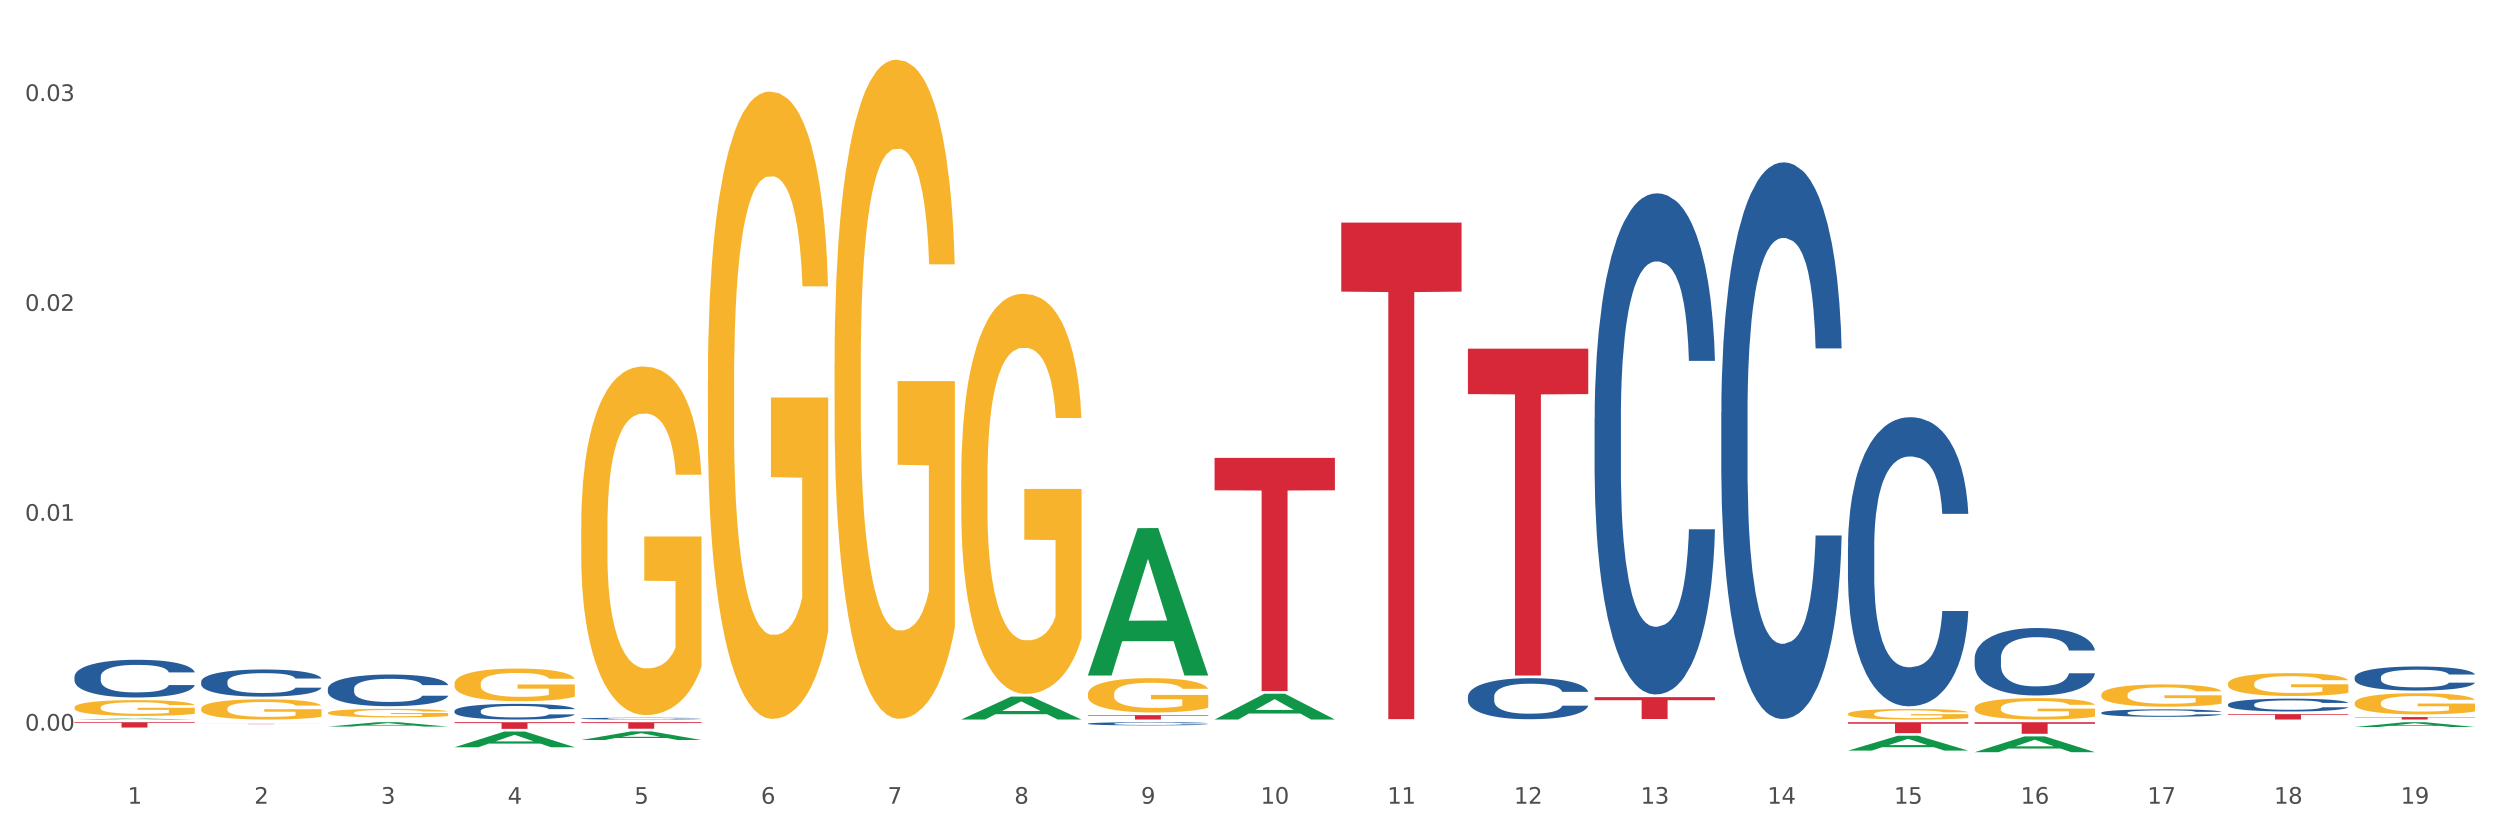 <?xml version="1.0" encoding="utf-8" standalone="no"?>
<!DOCTYPE svg PUBLIC "-//W3C//DTD SVG 1.1//EN"
  "http://www.w3.org/Graphics/SVG/1.1/DTD/svg11.dtd">
<svg xmlns:xlink="http://www.w3.org/1999/xlink" width="1080pt" height="360pt" viewBox="0 0 1080 360" xmlns="http://www.w3.org/2000/svg" version="1.1">
 <rect x="0" y="0" width="1080" height="360" fill="#333333" stroke="none"/>
 <defs>
  <style type="text/css">*{stroke-linejoin: round; stroke-linecap: butt}</style>
 </defs>
 <g id="figure_1">
  <g id="patch_1">
   <path d="M 0 360 
L 1080 360 
L 1080 0 
L 0 0 
z
" style="fill: #ffffff; stroke: #ffffff; stroke-linejoin: miter"/>
  </g>
  <g id="axes_1">
   <g id="matplotlib.axis_1">
    <g id="xtick_1">
     <g id="text_1">
      <!-- 1 -->
      <g style="fill: #4d4d4d" transform="translate(55.115 347.204) scale(0.096 -0.096)">
       <defs>
        <path id="DejaVuSans-31" d="M 794 531 
L 1825 531 
L 1825 4091 
L 703 3866 
L 703 4441 
L 1819 4666 
L 2450 4666 
L 2450 531 
L 3481 531 
L 3481 0 
L 794 0 
L 794 531 
z
" transform="scale(0.016)"/>
       </defs>
       <use xlink:href="#DejaVuSans-31"/>
      </g>
     </g>
    </g>
    <g id="xtick_2">
     <g id="text_2">
      <!-- 2 -->
      <g style="fill: #4d4d4d" transform="translate(109.839 347.204) scale(0.096 -0.096)">
       <defs>
        <path id="DejaVuSans-32" d="M 1228 531 
L 3431 531 
L 3431 0 
L 469 0 
L 469 531 
Q 828 903 1448 1529 
Q 2069 2156 2228 2338 
Q 2531 2678 2651 2914 
Q 2772 3150 2772 3378 
Q 2772 3750 2511 3984 
Q 2250 4219 1831 4219 
Q 1534 4219 1204 4116 
Q 875 4013 500 3803 
L 500 4441 
Q 881 4594 1212 4672 
Q 1544 4750 1819 4750 
Q 2544 4750 2975 4387 
Q 3406 4025 3406 3419 
Q 3406 3131 3298 2873 
Q 3191 2616 2906 2266 
Q 2828 2175 2409 1742 
Q 1991 1309 1228 531 
z
" transform="scale(0.016)"/>
       </defs>
       <use xlink:href="#DejaVuSans-32"/>
      </g>
     </g>
    </g>
    <g id="xtick_3">
     <g id="text_3">
      <!-- 3 -->
      <g style="fill: #4d4d4d" transform="translate(164.564 347.204) scale(0.096 -0.096)">
       <defs>
        <path id="DejaVuSans-33" d="M 2597 2516 
Q 3050 2419 3304 2112 
Q 3559 1806 3559 1356 
Q 3559 666 3084 287 
Q 2609 -91 1734 -91 
Q 1441 -91 1130 -33 
Q 819 25 488 141 
L 488 750 
Q 750 597 1062 519 
Q 1375 441 1716 441 
Q 2309 441 2620 675 
Q 2931 909 2931 1356 
Q 2931 1769 2642 2001 
Q 2353 2234 1838 2234 
L 1294 2234 
L 1294 2753 
L 1863 2753 
Q 2328 2753 2575 2939 
Q 2822 3125 2822 3475 
Q 2822 3834 2567 4026 
Q 2313 4219 1838 4219 
Q 1578 4219 1281 4162 
Q 984 4106 628 3988 
L 628 4550 
Q 988 4650 1302 4700 
Q 1616 4750 1894 4750 
Q 2613 4750 3031 4423 
Q 3450 4097 3450 3541 
Q 3450 3153 3228 2886 
Q 3006 2619 2597 2516 
z
" transform="scale(0.016)"/>
       </defs>
       <use xlink:href="#DejaVuSans-33"/>
      </g>
     </g>
    </g>
    <g id="xtick_4">
     <g id="text_4">
      <!-- 4 -->
      <g style="fill: #4d4d4d" transform="translate(219.288 347.204) scale(0.096 -0.096)">
       <defs>
        <path id="DejaVuSans-34" d="M 2419 4116 
L 825 1625 
L 2419 1625 
L 2419 4116 
z
M 2253 4666 
L 3047 4666 
L 3047 1625 
L 3713 1625 
L 3713 1100 
L 3047 1100 
L 3047 0 
L 2419 0 
L 2419 1100 
L 313 1100 
L 313 1709 
L 2253 4666 
z
" transform="scale(0.016)"/>
       </defs>
       <use xlink:href="#DejaVuSans-34"/>
      </g>
     </g>
    </g>
    <g id="xtick_5">
     <g id="text_5">
      <!-- 5 -->
      <g style="fill: #4d4d4d" transform="translate(274.012 347.204) scale(0.096 -0.096)">
       <defs>
        <path id="DejaVuSans-35" d="M 691 4666 
L 3169 4666 
L 3169 4134 
L 1269 4134 
L 1269 2991 
Q 1406 3038 1543 3061 
Q 1681 3084 1819 3084 
Q 2600 3084 3056 2656 
Q 3513 2228 3513 1497 
Q 3513 744 3044 326 
Q 2575 -91 1722 -91 
Q 1428 -91 1123 -41 
Q 819 9 494 109 
L 494 744 
Q 775 591 1075 516 
Q 1375 441 1709 441 
Q 2250 441 2565 725 
Q 2881 1009 2881 1497 
Q 2881 1984 2565 2268 
Q 2250 2553 1709 2553 
Q 1456 2553 1204 2497 
Q 953 2441 691 2322 
L 691 4666 
z
" transform="scale(0.016)"/>
       </defs>
       <use xlink:href="#DejaVuSans-35"/>
      </g>
     </g>
    </g>
    <g id="xtick_6">
     <g id="text_6">
      <!-- 6 -->
      <g style="fill: #4d4d4d" transform="translate(328.736 347.204) scale(0.096 -0.096)">
       <defs>
        <path id="DejaVuSans-36" d="M 2113 2584 
Q 1688 2584 1439 2293 
Q 1191 2003 1191 1497 
Q 1191 994 1439 701 
Q 1688 409 2113 409 
Q 2538 409 2786 701 
Q 3034 994 3034 1497 
Q 3034 2003 2786 2293 
Q 2538 2584 2113 2584 
z
M 3366 4563 
L 3366 3988 
Q 3128 4100 2886 4159 
Q 2644 4219 2406 4219 
Q 1781 4219 1451 3797 
Q 1122 3375 1075 2522 
Q 1259 2794 1537 2939 
Q 1816 3084 2150 3084 
Q 2853 3084 3261 2657 
Q 3669 2231 3669 1497 
Q 3669 778 3244 343 
Q 2819 -91 2113 -91 
Q 1303 -91 875 529 
Q 447 1150 447 2328 
Q 447 3434 972 4092 
Q 1497 4750 2381 4750 
Q 2619 4750 2861 4703 
Q 3103 4656 3366 4563 
z
" transform="scale(0.016)"/>
       </defs>
       <use xlink:href="#DejaVuSans-36"/>
      </g>
     </g>
    </g>
    <g id="xtick_7">
     <g id="text_7">
      <!-- 7 -->
      <g style="fill: #4d4d4d" transform="translate(383.461 347.204) scale(0.096 -0.096)">
       <defs>
        <path id="DejaVuSans-37" d="M 525 4666 
L 3525 4666 
L 3525 4397 
L 1831 0 
L 1172 0 
L 2766 4134 
L 525 4134 
L 525 4666 
z
" transform="scale(0.016)"/>
       </defs>
       <use xlink:href="#DejaVuSans-37"/>
      </g>
     </g>
    </g>
    <g id="xtick_8">
     <g id="text_8">
      <!-- 8 -->
      <g style="fill: #4d4d4d" transform="translate(438.185 347.204) scale(0.096 -0.096)">
       <defs>
        <path id="DejaVuSans-38" d="M 2034 2216 
Q 1584 2216 1326 1975 
Q 1069 1734 1069 1313 
Q 1069 891 1326 650 
Q 1584 409 2034 409 
Q 2484 409 2743 651 
Q 3003 894 3003 1313 
Q 3003 1734 2745 1975 
Q 2488 2216 2034 2216 
z
M 1403 2484 
Q 997 2584 770 2862 
Q 544 3141 544 3541 
Q 544 4100 942 4425 
Q 1341 4750 2034 4750 
Q 2731 4750 3128 4425 
Q 3525 4100 3525 3541 
Q 3525 3141 3298 2862 
Q 3072 2584 2669 2484 
Q 3125 2378 3379 2068 
Q 3634 1759 3634 1313 
Q 3634 634 3220 271 
Q 2806 -91 2034 -91 
Q 1263 -91 848 271 
Q 434 634 434 1313 
Q 434 1759 690 2068 
Q 947 2378 1403 2484 
z
M 1172 3481 
Q 1172 3119 1398 2916 
Q 1625 2713 2034 2713 
Q 2441 2713 2670 2916 
Q 2900 3119 2900 3481 
Q 2900 3844 2670 4047 
Q 2441 4250 2034 4250 
Q 1625 4250 1398 4047 
Q 1172 3844 1172 3481 
z
" transform="scale(0.016)"/>
       </defs>
       <use xlink:href="#DejaVuSans-38"/>
      </g>
     </g>
    </g>
    <g id="xtick_9">
     <g id="text_9">
      <!-- 9 -->
      <g style="fill: #4d4d4d" transform="translate(492.909 347.204) scale(0.096 -0.096)">
       <defs>
        <path id="DejaVuSans-39" d="M 703 97 
L 703 672 
Q 941 559 1184 500 
Q 1428 441 1663 441 
Q 2288 441 2617 861 
Q 2947 1281 2994 2138 
Q 2813 1869 2534 1725 
Q 2256 1581 1919 1581 
Q 1219 1581 811 2004 
Q 403 2428 403 3163 
Q 403 3881 828 4315 
Q 1253 4750 1959 4750 
Q 2769 4750 3195 4129 
Q 3622 3509 3622 2328 
Q 3622 1225 3098 567 
Q 2575 -91 1691 -91 
Q 1453 -91 1209 -44 
Q 966 3 703 97 
z
M 1959 2075 
Q 2384 2075 2632 2365 
Q 2881 2656 2881 3163 
Q 2881 3666 2632 3958 
Q 2384 4250 1959 4250 
Q 1534 4250 1286 3958 
Q 1038 3666 1038 3163 
Q 1038 2656 1286 2365 
Q 1534 2075 1959 2075 
z
" transform="scale(0.016)"/>
       </defs>
       <use xlink:href="#DejaVuSans-39"/>
      </g>
     </g>
    </g>
    <g id="xtick_10">
     <g id="text_10">
      <!-- 10 -->
      <g style="fill: #4d4d4d" transform="translate(544.58 347.204) scale(0.096 -0.096)">
       <defs>
        <path id="DejaVuSans-30" d="M 2034 4250 
Q 1547 4250 1301 3770 
Q 1056 3291 1056 2328 
Q 1056 1369 1301 889 
Q 1547 409 2034 409 
Q 2525 409 2770 889 
Q 3016 1369 3016 2328 
Q 3016 3291 2770 3770 
Q 2525 4250 2034 4250 
z
M 2034 4750 
Q 2819 4750 3233 4129 
Q 3647 3509 3647 2328 
Q 3647 1150 3233 529 
Q 2819 -91 2034 -91 
Q 1250 -91 836 529 
Q 422 1150 422 2328 
Q 422 3509 836 4129 
Q 1250 4750 2034 4750 
z
" transform="scale(0.016)"/>
       </defs>
       <use xlink:href="#DejaVuSans-31"/>
       <use xlink:href="#DejaVuSans-30" transform="translate(63.623 0)"/>
      </g>
     </g>
    </g>
    <g id="xtick_11">
     <g id="text_11">
      <!-- 11 -->
      <g style="fill: #4d4d4d" transform="translate(599.304 347.204) scale(0.096 -0.096)">
       <use xlink:href="#DejaVuSans-31"/>
       <use xlink:href="#DejaVuSans-31" transform="translate(63.623 0)"/>
      </g>
     </g>
    </g>
    <g id="xtick_12">
     <g id="text_12">
      <!-- 12 -->
      <g style="fill: #4d4d4d" transform="translate(654.028 347.204) scale(0.096 -0.096)">
       <use xlink:href="#DejaVuSans-31"/>
       <use xlink:href="#DejaVuSans-32" transform="translate(63.623 0)"/>
      </g>
     </g>
    </g>
    <g id="xtick_13">
     <g id="text_13">
      <!-- 13 -->
      <g style="fill: #4d4d4d" transform="translate(708.752 347.204) scale(0.096 -0.096)">
       <use xlink:href="#DejaVuSans-31"/>
       <use xlink:href="#DejaVuSans-33" transform="translate(63.623 0)"/>
      </g>
     </g>
    </g>
    <g id="xtick_14">
     <g id="text_14">
      <!-- 14 -->
      <g style="fill: #4d4d4d" transform="translate(763.477 347.204) scale(0.096 -0.096)">
       <use xlink:href="#DejaVuSans-31"/>
       <use xlink:href="#DejaVuSans-34" transform="translate(63.623 0)"/>
      </g>
     </g>
    </g>
    <g id="xtick_15">
     <g id="text_15">
      <!-- 15 -->
      <g style="fill: #4d4d4d" transform="translate(818.201 347.204) scale(0.096 -0.096)">
       <use xlink:href="#DejaVuSans-31"/>
       <use xlink:href="#DejaVuSans-35" transform="translate(63.623 0)"/>
      </g>
     </g>
    </g>
    <g id="xtick_16">
     <g id="text_16">
      <!-- 16 -->
      <g style="fill: #4d4d4d" transform="translate(872.925 347.204) scale(0.096 -0.096)">
       <use xlink:href="#DejaVuSans-31"/>
       <use xlink:href="#DejaVuSans-36" transform="translate(63.623 0)"/>
      </g>
     </g>
    </g>
    <g id="xtick_17">
     <g id="text_17">
      <!-- 17 -->
      <g style="fill: #4d4d4d" transform="translate(927.649 347.204) scale(0.096 -0.096)">
       <use xlink:href="#DejaVuSans-31"/>
       <use xlink:href="#DejaVuSans-37" transform="translate(63.623 0)"/>
      </g>
     </g>
    </g>
    <g id="xtick_18">
     <g id="text_18">
      <!-- 18 -->
      <g style="fill: #4d4d4d" transform="translate(982.374 347.204) scale(0.096 -0.096)">
       <use xlink:href="#DejaVuSans-31"/>
       <use xlink:href="#DejaVuSans-38" transform="translate(63.623 0)"/>
      </g>
     </g>
    </g>
    <g id="xtick_19">
     <g id="text_19">
      <!-- 19 -->
      <g style="fill: #4d4d4d" transform="translate(1037.098 347.204) scale(0.096 -0.096)">
       <use xlink:href="#DejaVuSans-31"/>
       <use xlink:href="#DejaVuSans-39" transform="translate(63.623 0)"/>
      </g>
     </g>
    </g>
    <g id="xtick_20"/>
    <g id="xtick_21"/>
    <g id="xtick_22"/>
    <g id="xtick_23"/>
    <g id="xtick_24"/>
    <g id="xtick_25"/>
    <g id="xtick_26"/>
    <g id="xtick_27"/>
    <g id="xtick_28"/>
    <g id="xtick_29"/>
    <g id="xtick_30"/>
    <g id="xtick_31"/>
    <g id="xtick_32"/>
    <g id="xtick_33"/>
    <g id="xtick_34"/>
    <g id="xtick_35"/>
    <g id="xtick_36"/>
    <g id="xtick_37"/>
   </g>
   <g id="matplotlib.axis_2">
    <g id="ytick_1">
     <g id="text_20">
      <!-- 0.00 -->
      <g style="fill: #4d4d4d" transform="translate(10.8 315.633) scale(0.096 -0.096)">
       <defs>
        <path id="DejaVuSans-2e" d="M 684 794 
L 1344 794 
L 1344 0 
L 684 0 
L 684 794 
z
" transform="scale(0.016)"/>
       </defs>
       <use xlink:href="#DejaVuSans-30"/>
       <use xlink:href="#DejaVuSans-2e" transform="translate(63.623 0)"/>
       <use xlink:href="#DejaVuSans-30" transform="translate(95.41 0)"/>
       <use xlink:href="#DejaVuSans-30" transform="translate(159.033 0)"/>
      </g>
     </g>
    </g>
    <g id="ytick_2">
     <g id="text_21">
      <!-- 0.01 -->
      <g style="fill: #4d4d4d" transform="translate(10.8 224.965) scale(0.096 -0.096)">
       <use xlink:href="#DejaVuSans-30"/>
       <use xlink:href="#DejaVuSans-2e" transform="translate(63.623 0)"/>
       <use xlink:href="#DejaVuSans-30" transform="translate(95.41 0)"/>
       <use xlink:href="#DejaVuSans-31" transform="translate(159.033 0)"/>
      </g>
     </g>
    </g>
    <g id="ytick_3">
     <g id="text_22">
      <!-- 0.02 -->
      <g style="fill: #4d4d4d" transform="translate(10.8 134.296) scale(0.096 -0.096)">
       <use xlink:href="#DejaVuSans-30"/>
       <use xlink:href="#DejaVuSans-2e" transform="translate(63.623 0)"/>
       <use xlink:href="#DejaVuSans-30" transform="translate(95.41 0)"/>
       <use xlink:href="#DejaVuSans-32" transform="translate(159.033 0)"/>
      </g>
     </g>
    </g>
    <g id="ytick_4">
     <g id="text_23">
      <!-- 0.03 -->
      <g style="fill: #4d4d4d" transform="translate(10.8 43.628) scale(0.096 -0.096)">
       <use xlink:href="#DejaVuSans-30"/>
       <use xlink:href="#DejaVuSans-2e" transform="translate(63.623 0)"/>
       <use xlink:href="#DejaVuSans-30" transform="translate(95.41 0)"/>
       <use xlink:href="#DejaVuSans-33" transform="translate(159.033 0)"/>
      </g>
     </g>
    </g>
    <g id="ytick_5"/>
    <g id="ytick_6"/>
    <g id="ytick_7"/>
   </g>
   <g id="PolyCollection_1">
    <path d="M 32.175 310.84 
L 32.229 310.839 
L 53.667 310.424 
L 62.564 310.423 
L 84.163 310.841 
L 73.873 310.841 
L 69.21 310.743 
L 47.075 310.743 
L 46.914 310.745 
L 42.412 310.841 
L 32.175 310.841 
L 32.175 310.84 
L 49.862 310.685 
L 66.423 310.685 
L 58.223 310.512 
L 58.115 310.511 
L 58.008 310.513 
L 49.808 310.685 
L 49.862 310.685 
L 32.175 310.84 
z
" clip-path="url(#p00d8a8fde2)" style="fill: #109648"/>
    <path d="M 251.072 319.682 
L 251.126 319.678 
L 272.564 315.969 
L 281.461 315.965 
L 303.06 319.689 
L 292.77 319.689 
L 288.107 318.822 
L 265.972 318.822 
L 265.811 318.836 
L 261.309 319.689 
L 251.072 319.689 
L 251.072 319.682 
L 268.759 318.304 
L 285.32 318.301 
L 277.12 316.759 
L 277.013 316.752 
L 276.905 316.762 
L 268.705 318.301 
L 268.759 318.304 
L 251.072 319.682 
z
" clip-path="url(#p00d8a8fde2)" style="fill: #109648"/>
    <path d="M 415.245 310.822 
L 415.299 310.813 
L 436.737 300.94 
L 445.634 300.931 
L 467.233 310.841 
L 456.943 310.841 
L 452.28 308.533 
L 430.145 308.533 
L 429.984 308.57 
L 425.482 310.841 
L 415.245 310.841 
L 415.245 310.822 
L 432.932 307.156 
L 449.493 307.146 
L 441.293 303.043 
L 441.185 303.024 
L 441.078 303.052 
L 432.878 307.146 
L 432.932 307.156 
L 415.245 310.822 
z
" clip-path="url(#p00d8a8fde2)" style="fill: #109648"/>
    <path d="M 1017.212 314.07 
L 1017.266 314.068 
L 1038.704 311.987 
L 1047.601 311.986 
L 1069.2 314.074 
L 1058.91 314.074 
L 1054.247 313.588 
L 1032.112 313.588 
L 1031.951 313.596 
L 1027.449 314.074 
L 1017.212 314.074 
L 1017.212 314.07 
L 1034.899 313.298 
L 1051.46 313.296 
L 1043.26 312.431 
L 1043.152 312.427 
L 1043.045 312.433 
L 1034.845 313.296 
L 1034.899 313.298 
L 1017.212 314.07 
z
" clip-path="url(#p00d8a8fde2)" style="fill: #109648"/>
    <path d="M 853.039 324.937 
L 853.093 324.93 
L 874.531 318.14 
L 883.428 318.133 
L 905.027 324.95 
L 894.737 324.95 
L 890.074 323.362 
L 867.939 323.362 
L 867.778 323.388 
L 863.276 324.95 
L 853.039 324.95 
L 853.039 324.937 
L 870.726 322.415 
L 887.287 322.409 
L 879.087 319.586 
L 878.98 319.573 
L 878.872 319.593 
L 870.672 322.409 
L 870.726 322.415 
L 853.039 324.937 
z
" clip-path="url(#p00d8a8fde2)" style="fill: #109648"/>
    <path d="M 798.315 324.262 
L 798.368 324.256 
L 819.807 317.851 
L 828.704 317.845 
L 850.303 324.274 
L 840.012 324.274 
L 835.35 322.777 
L 813.215 322.777 
L 813.054 322.801 
L 808.552 324.274 
L 798.315 324.274 
L 798.315 324.262 
L 816.002 321.884 
L 832.563 321.878 
L 824.362 319.215 
L 824.255 319.203 
L 824.148 319.222 
L 815.948 321.878 
L 816.002 321.884 
L 798.315 324.262 
z
" clip-path="url(#p00d8a8fde2)" style="fill: #109648"/>
    <path d="M 524.693 310.82 
L 524.747 310.809 
L 546.185 299.703 
L 555.082 299.693 
L 576.682 310.841 
L 566.391 310.841 
L 561.728 308.245 
L 539.593 308.245 
L 539.432 308.287 
L 534.93 310.841 
L 524.693 310.841 
L 524.693 310.82 
L 542.38 306.695 
L 558.941 306.685 
L 550.741 302.069 
L 550.634 302.048 
L 550.527 302.079 
L 542.327 306.685 
L 542.38 306.695 
L 524.693 310.82 
z
" clip-path="url(#p00d8a8fde2)" style="fill: #109648"/>
    <path d="M 469.969 291.703 
L 470.023 291.644 
L 491.461 228.164 
L 500.358 228.104 
L 521.957 291.823 
L 511.667 291.823 
L 507.004 276.985 
L 484.869 276.985 
L 484.708 277.224 
L 480.206 291.823 
L 469.969 291.823 
L 469.969 291.703 
L 487.656 268.13 
L 504.217 268.07 
L 496.017 241.685 
L 495.91 241.566 
L 495.802 241.745 
L 487.602 268.07 
L 487.656 268.13 
L 469.969 291.703 
z
" clip-path="url(#p00d8a8fde2)" style="fill: #109648"/>
    <path d="M 1017.212 309.763 
L 1069.2 309.763 
L 1069.2 309.913 
L 1048.75 309.914 
L 1048.75 310.841 
L 1037.539 310.841 
L 1037.539 309.914 
L 1017.212 309.913 
L 1017.212 309.764 
L 1017.212 309.763 
z
" clip-path="url(#p00d8a8fde2)" style="fill: #d62839"/>
    <path d="M 688.866 301.163 
L 740.854 301.163 
L 740.854 302.477 
L 720.404 302.486 
L 720.404 310.613 
L 709.193 310.613 
L 709.193 302.486 
L 688.866 302.477 
L 688.866 301.172 
L 688.866 301.163 
z
" clip-path="url(#p00d8a8fde2)" style="fill: #d62839"/>
    <path d="M 32.175 311.986 
L 84.163 311.986 
L 84.163 312.305 
L 63.713 312.307 
L 63.713 314.281 
L 52.502 314.281 
L 52.502 312.307 
L 32.175 312.305 
L 32.175 311.988 
L 32.175 311.986 
z
" clip-path="url(#p00d8a8fde2)" style="fill: #d62839"/>
    <path d="M 251.072 311.986 
L 303.06 311.986 
L 303.06 312.379 
L 282.61 312.382 
L 282.61 314.82 
L 271.399 314.82 
L 271.399 312.382 
L 251.072 312.379 
L 251.072 311.988 
L 251.072 311.986 
z
" clip-path="url(#p00d8a8fde2)" style="fill: #d62839"/>
    <path d="M 469.969 308.937 
L 521.957 308.937 
L 521.957 309.201 
L 501.507 309.203 
L 501.507 310.841 
L 490.296 310.841 
L 490.296 309.203 
L 469.969 309.201 
L 469.969 308.938 
L 469.969 308.937 
z
" clip-path="url(#p00d8a8fde2)" style="fill: #d62839"/>
    <path d="M 86.899 312.708 
L 138.887 312.708 
L 138.887 312.726 
L 118.437 312.726 
L 118.437 312.834 
L 107.226 312.834 
L 107.226 312.726 
L 86.899 312.726 
L 86.899 312.708 
L 86.899 312.708 
z
" clip-path="url(#p00d8a8fde2)" style="fill: #d62839"/>
    <path d="M 196.348 311.986 
L 248.336 311.986 
L 248.336 312.386 
L 227.886 312.388 
L 227.886 314.866 
L 216.675 314.866 
L 216.675 312.388 
L 196.348 312.386 
L 196.348 311.988 
L 196.348 311.986 
z
" clip-path="url(#p00d8a8fde2)" style="fill: #d62839"/>
    <path d="M 907.763 310.811 
L 959.751 310.811 
L 959.751 310.815 
L 939.301 310.816 
L 939.301 310.841 
L 928.09 310.841 
L 928.09 310.816 
L 907.763 310.815 
L 907.763 310.811 
L 907.763 310.811 
z
" clip-path="url(#p00d8a8fde2)" style="fill: #d62839"/>
    <path d="M 798.315 311.986 
L 850.303 311.986 
L 850.303 312.641 
L 829.853 312.645 
L 829.853 316.7 
L 818.642 316.7 
L 818.642 312.645 
L 798.315 312.641 
L 798.315 311.99 
L 798.315 311.986 
z
" clip-path="url(#p00d8a8fde2)" style="fill: #d62839"/>
    <path d="M 853.039 311.986 
L 905.027 311.986 
L 905.027 312.681 
L 884.577 312.685 
L 884.577 316.988 
L 873.366 316.988 
L 873.366 312.685 
L 853.039 312.681 
L 853.039 311.99 
L 853.039 311.986 
z
" clip-path="url(#p00d8a8fde2)" style="fill: #d62839"/>
    <path d="M 634.142 150.623 
L 686.13 150.623 
L 686.13 170.245 
L 665.68 170.377 
L 665.68 291.817 
L 654.469 291.817 
L 654.469 170.377 
L 634.142 170.245 
L 634.142 150.756 
L 634.142 150.623 
z
" clip-path="url(#p00d8a8fde2)" style="fill: #d62839"/>
    <path d="M 579.418 96.171 
L 631.406 96.171 
L 631.406 125.978 
L 610.956 126.179 
L 610.956 310.661 
L 599.745 310.661 
L 599.745 126.179 
L 579.418 125.978 
L 579.418 96.372 
L 579.418 96.171 
z
" clip-path="url(#p00d8a8fde2)" style="fill: #d62839"/>
    <path d="M 962.488 308.509 
L 1014.476 308.509 
L 1014.476 308.833 
L 994.025 308.835 
L 994.025 310.841 
L 982.815 310.841 
L 982.815 308.835 
L 962.488 308.833 
L 962.488 308.511 
L 962.488 308.509 
z
" clip-path="url(#p00d8a8fde2)" style="fill: #d62839"/>
    <path d="M 962.488 295.358 
L 962.549 295.349 
L 962.549 295.024 
L 962.672 294.744 
L 963.286 294.067 
L 964.206 293.507 
L 964.881 293.209 
L 965.557 292.965 
L 966.355 292.721 
L 967.337 292.469 
L 969.117 292.098 
L 970.221 291.909 
L 971.572 291.71 
L 974.027 291.421 
L 975.807 291.259 
L 977.648 291.123 
L 980.656 290.961 
L 982.62 290.888 
L 984.707 290.834 
L 987.223 290.798 
L 989.126 290.789 
L 993.3 290.816 
L 996.86 290.897 
L 998.579 290.961 
L 1000.788 291.069 
L 1001.954 291.141 
L 1003.857 291.286 
L 1005.821 291.475 
L 1007.172 291.638 
L 1009.197 291.945 
L 1010.732 292.252 
L 1012.143 292.631 
L 1012.88 292.893 
L 1013.432 293.137 
L 1013.923 293.417 
L 1014.414 293.859 
L 1003.366 293.859 
L 1002.936 293.543 
L 1002.261 293.245 
L 1001.279 292.956 
L 1000.42 292.776 
L 998.947 292.55 
L 997.596 292.405 
L 996.185 292.297 
L 994.466 292.207 
L 993.116 292.162 
L 991.213 292.125 
L 987.469 292.135 
L 984.952 292.207 
L 983.234 292.297 
L 982.129 292.378 
L 981.147 292.469 
L 980.042 292.595 
L 978.753 292.785 
L 977.832 292.956 
L 976.912 293.173 
L 976.175 293.39 
L 975.5 293.643 
L 974.948 293.913 
L 974.518 294.193 
L 974.15 294.537 
L 973.843 295.106 
L 973.843 296.343 
L 973.966 296.623 
L 974.272 296.993 
L 974.641 297.273 
L 975.255 297.607 
L 975.807 297.833 
L 976.85 298.158 
L 978.017 298.429 
L 978.937 298.6 
L 979.858 298.745 
L 981.454 298.943 
L 983.234 299.106 
L 984.768 299.205 
L 986.855 299.296 
L 988.267 299.332 
L 989.494 299.35 
L 992.502 299.35 
L 994.65 299.323 
L 997.044 299.26 
L 998.885 299.178 
L 1000.42 299.079 
L 1002.139 298.916 
L 1003.243 298.763 
L 1003.243 296.875 
L 989.74 296.866 
L 989.74 295.611 
L 1014.476 295.611 
L 1014.476 299.296 
L 1013.432 299.485 
L 1012.266 299.657 
L 1011.038 299.81 
L 1009.197 300 
L 1006.987 300.181 
L 1005.023 300.307 
L 1002.936 300.415 
L 1000.481 300.515 
L 997.29 300.605 
L 995.325 300.641 
L 992.87 300.668 
L 989.985 300.677 
L 987.469 300.659 
L 985.014 300.614 
L 982.436 300.533 
L 979.919 300.415 
L 978.017 300.298 
L 976.114 300.154 
L 974.088 299.964 
L 972.492 299.783 
L 971.265 299.621 
L 969.915 299.413 
L 968.441 299.142 
L 967.337 298.898 
L 966.355 298.645 
L 965.311 298.32 
L 964.575 298.04 
L 963.838 297.688 
L 963.408 297.426 
L 962.917 297.02 
L 962.549 296.451 
L 962.488 295.358 
z
" clip-path="url(#p00d8a8fde2)" style="fill: #f7b32b"/>
    <path d="M 853.039 305.867 
L 853.1 305.858 
L 853.1 305.554 
L 853.223 305.293 
L 853.837 304.659 
L 854.758 304.136 
L 855.433 303.857 
L 856.108 303.629 
L 856.906 303.401 
L 857.888 303.165 
L 859.668 302.819 
L 860.773 302.641 
L 862.123 302.455 
L 864.578 302.185 
L 866.358 302.033 
L 868.2 301.907 
L 871.207 301.755 
L 873.171 301.687 
L 875.258 301.636 
L 877.775 301.603 
L 879.678 301.594 
L 883.851 301.619 
L 887.411 301.695 
L 889.13 301.755 
L 891.34 301.856 
L 892.506 301.923 
L 894.409 302.059 
L 896.373 302.236 
L 897.723 302.388 
L 899.749 302.675 
L 901.283 302.962 
L 902.695 303.317 
L 903.431 303.562 
L 903.984 303.79 
L 904.475 304.051 
L 904.966 304.465 
L 893.918 304.465 
L 893.488 304.17 
L 892.813 303.891 
L 891.831 303.621 
L 890.971 303.452 
L 889.498 303.241 
L 888.148 303.106 
L 886.736 303.004 
L 885.018 302.92 
L 883.667 302.878 
L 881.765 302.844 
L 878.02 302.852 
L 875.504 302.92 
L 873.785 303.004 
L 872.68 303.08 
L 871.698 303.165 
L 870.594 303.283 
L 869.305 303.46 
L 868.384 303.621 
L 867.463 303.823 
L 866.727 304.026 
L 866.051 304.262 
L 865.499 304.516 
L 865.069 304.778 
L 864.701 305.098 
L 864.394 305.63 
L 864.394 306.787 
L 864.517 307.049 
L 864.824 307.395 
L 865.192 307.657 
L 865.806 307.97 
L 866.358 308.181 
L 867.402 308.485 
L 868.568 308.738 
L 869.489 308.898 
L 870.409 309.034 
L 872.005 309.219 
L 873.785 309.371 
L 875.32 309.464 
L 877.407 309.549 
L 878.818 309.582 
L 880.046 309.599 
L 883.053 309.599 
L 885.202 309.574 
L 887.596 309.515 
L 889.437 309.439 
L 890.971 309.346 
L 892.69 309.194 
L 893.795 309.05 
L 893.795 307.286 
L 880.291 307.277 
L 880.291 306.103 
L 905.027 306.103 
L 905.027 309.549 
L 903.984 309.726 
L 902.818 309.886 
L 901.59 310.03 
L 899.749 310.207 
L 897.539 310.376 
L 895.575 310.494 
L 893.488 310.596 
L 891.033 310.689 
L 887.841 310.773 
L 885.877 310.807 
L 883.422 310.832 
L 880.537 310.841 
L 878.02 310.824 
L 875.565 310.782 
L 872.987 310.706 
L 870.471 310.596 
L 868.568 310.486 
L 866.665 310.351 
L 864.64 310.174 
L 863.044 310.005 
L 861.816 309.853 
L 860.466 309.658 
L 858.993 309.405 
L 857.888 309.177 
L 856.906 308.941 
L 855.863 308.637 
L 855.126 308.375 
L 854.389 308.046 
L 853.96 307.801 
L 853.469 307.421 
L 853.1 306.889 
L 853.039 305.867 
z
" clip-path="url(#p00d8a8fde2)" style="fill: #f7b32b"/>
    <path d="M 798.315 308.383 
L 798.376 308.379 
L 798.376 308.229 
L 798.499 308.1 
L 799.113 307.787 
L 800.033 307.528 
L 800.709 307.39 
L 801.384 307.278 
L 802.182 307.165 
L 803.164 307.048 
L 804.944 306.877 
L 806.049 306.79 
L 807.399 306.698 
L 809.854 306.564 
L 811.634 306.489 
L 813.475 306.427 
L 816.483 306.351 
L 818.447 306.318 
L 820.534 306.293 
L 823.051 306.276 
L 824.953 306.272 
L 829.127 306.285 
L 832.687 306.322 
L 834.406 306.351 
L 836.615 306.401 
L 837.782 306.435 
L 839.684 306.502 
L 841.648 306.589 
L 842.999 306.664 
L 845.024 306.806 
L 846.559 306.948 
L 847.97 307.123 
L 848.707 307.244 
L 849.259 307.357 
L 849.75 307.486 
L 850.242 307.691 
L 839.193 307.691 
L 838.764 307.545 
L 838.088 307.407 
L 837.106 307.273 
L 836.247 307.19 
L 834.774 307.086 
L 833.424 307.019 
L 832.012 306.969 
L 830.293 306.927 
L 828.943 306.906 
L 827.04 306.89 
L 823.296 306.894 
L 820.78 306.927 
L 819.061 306.969 
L 817.956 307.006 
L 816.974 307.048 
L 815.869 307.107 
L 814.58 307.194 
L 813.66 307.273 
L 812.739 307.374 
L 812.002 307.474 
L 811.327 307.591 
L 810.775 307.716 
L 810.345 307.845 
L 809.977 308.004 
L 809.67 308.266 
L 809.67 308.838 
L 809.793 308.967 
L 810.1 309.138 
L 810.468 309.268 
L 811.082 309.422 
L 811.634 309.526 
L 812.678 309.677 
L 813.844 309.802 
L 814.764 309.881 
L 815.685 309.948 
L 817.281 310.04 
L 819.061 310.115 
L 820.595 310.161 
L 822.682 310.202 
L 824.094 310.219 
L 825.322 310.227 
L 828.329 310.227 
L 830.477 310.215 
L 832.871 310.186 
L 834.713 310.148 
L 836.247 310.102 
L 837.966 310.027 
L 839.071 309.956 
L 839.071 309.084 
L 825.567 309.08 
L 825.567 308.5 
L 850.303 308.5 
L 850.303 310.202 
L 849.259 310.29 
L 848.093 310.369 
L 846.866 310.44 
L 845.024 310.528 
L 842.815 310.611 
L 840.851 310.67 
L 838.764 310.72 
L 836.308 310.766 
L 833.117 310.807 
L 831.153 310.824 
L 828.697 310.836 
L 825.813 310.841 
L 823.296 310.832 
L 820.841 310.811 
L 818.263 310.774 
L 815.746 310.72 
L 813.844 310.665 
L 811.941 310.599 
L 809.915 310.511 
L 808.32 310.428 
L 807.092 310.352 
L 805.742 310.257 
L 804.269 310.131 
L 803.164 310.019 
L 802.182 309.902 
L 801.138 309.752 
L 800.402 309.622 
L 799.665 309.46 
L 799.236 309.339 
L 798.744 309.151 
L 798.376 308.888 
L 798.315 308.383 
z
" clip-path="url(#p00d8a8fde2)" style="fill: #f7b32b"/>
    <path d="M 907.763 300.113 
L 907.825 300.105 
L 907.825 299.788 
L 907.948 299.516 
L 908.561 298.856 
L 909.482 298.311 
L 910.157 298.021 
L 910.832 297.784 
L 911.63 297.546 
L 912.612 297.3 
L 914.392 296.94 
L 915.497 296.755 
L 916.847 296.562 
L 919.303 296.28 
L 921.083 296.122 
L 922.924 295.99 
L 925.932 295.832 
L 927.896 295.762 
L 929.983 295.709 
L 932.499 295.674 
L 934.402 295.665 
L 938.576 295.691 
L 942.136 295.77 
L 943.854 295.832 
L 946.064 295.938 
L 947.23 296.008 
L 949.133 296.148 
L 951.097 296.333 
L 952.447 296.491 
L 954.473 296.79 
L 956.007 297.089 
L 957.419 297.458 
L 958.156 297.713 
L 958.708 297.951 
L 959.199 298.223 
L 959.69 298.654 
L 948.642 298.654 
L 948.212 298.346 
L 947.537 298.056 
L 946.555 297.775 
L 945.696 297.599 
L 944.223 297.379 
L 942.872 297.239 
L 941.46 297.133 
L 939.742 297.045 
L 938.392 297.001 
L 936.489 296.966 
L 932.745 296.975 
L 930.228 297.045 
L 928.51 297.133 
L 927.405 297.212 
L 926.423 297.3 
L 925.318 297.423 
L 924.029 297.608 
L 923.108 297.775 
L 922.187 297.986 
L 921.451 298.197 
L 920.776 298.443 
L 920.223 298.707 
L 919.794 298.979 
L 919.425 299.313 
L 919.119 299.867 
L 919.119 301.072 
L 919.241 301.344 
L 919.548 301.705 
L 919.916 301.977 
L 920.53 302.302 
L 921.083 302.522 
L 922.126 302.839 
L 923.292 303.102 
L 924.213 303.269 
L 925.134 303.41 
L 926.73 303.603 
L 928.51 303.762 
L 930.044 303.858 
L 932.131 303.946 
L 933.543 303.981 
L 934.77 303.999 
L 937.778 303.999 
L 939.926 303.973 
L 942.32 303.911 
L 944.161 303.832 
L 945.696 303.735 
L 947.414 303.577 
L 948.519 303.428 
L 948.519 301.59 
L 935.016 301.581 
L 935.016 300.359 
L 959.751 300.359 
L 959.751 303.946 
L 958.708 304.131 
L 957.542 304.298 
L 956.314 304.447 
L 954.473 304.632 
L 952.263 304.808 
L 950.299 304.931 
L 948.212 305.036 
L 945.757 305.133 
L 942.565 305.221 
L 940.601 305.256 
L 938.146 305.283 
L 935.261 305.291 
L 932.745 305.274 
L 930.29 305.23 
L 927.712 305.151 
L 925.195 305.036 
L 923.292 304.922 
L 921.39 304.781 
L 919.364 304.597 
L 917.768 304.421 
L 916.541 304.263 
L 915.19 304.061 
L 913.717 303.797 
L 912.612 303.559 
L 911.63 303.313 
L 910.587 302.997 
L 909.85 302.724 
L 909.114 302.381 
L 908.684 302.127 
L 908.193 301.731 
L 907.825 301.177 
L 907.763 300.113 
z
" clip-path="url(#p00d8a8fde2)" style="fill: #f7b32b"/>
    <path d="M 141.624 307.922 
L 141.685 307.919 
L 141.685 307.798 
L 141.808 307.694 
L 142.421 307.442 
L 143.342 307.233 
L 144.017 307.123 
L 144.693 307.032 
L 145.49 306.941 
L 146.472 306.847 
L 148.252 306.709 
L 149.357 306.639 
L 150.708 306.565 
L 153.163 306.457 
L 154.943 306.397 
L 156.784 306.346 
L 159.792 306.286 
L 161.756 306.259 
L 163.843 306.239 
L 166.359 306.225 
L 168.262 306.222 
L 172.436 306.232 
L 175.996 306.262 
L 177.714 306.286 
L 179.924 306.326 
L 181.09 306.353 
L 182.993 306.407 
L 184.957 306.477 
L 186.308 306.538 
L 188.333 306.652 
L 189.867 306.766 
L 191.279 306.908 
L 192.016 307.005 
L 192.568 307.096 
L 193.059 307.2 
L 193.55 307.364 
L 182.502 307.364 
L 182.072 307.247 
L 181.397 307.136 
L 180.415 307.028 
L 179.556 306.961 
L 178.083 306.877 
L 176.732 306.824 
L 175.321 306.783 
L 173.602 306.75 
L 172.252 306.733 
L 170.349 306.719 
L 166.605 306.723 
L 164.088 306.75 
L 162.37 306.783 
L 161.265 306.813 
L 160.283 306.847 
L 159.178 306.894 
L 157.889 306.965 
L 156.968 307.028 
L 156.048 307.109 
L 155.311 307.19 
L 154.636 307.284 
L 154.083 307.385 
L 153.654 307.489 
L 153.286 307.616 
L 152.979 307.828 
L 152.979 308.288 
L 153.101 308.393 
L 153.408 308.53 
L 153.777 308.635 
L 154.39 308.759 
L 154.943 308.843 
L 155.986 308.964 
L 157.152 309.065 
L 158.073 309.128 
L 158.994 309.182 
L 160.59 309.256 
L 162.37 309.317 
L 163.904 309.354 
L 165.991 309.387 
L 167.403 309.401 
L 168.63 309.407 
L 171.638 309.407 
L 173.786 309.397 
L 176.18 309.374 
L 178.021 309.344 
L 179.556 309.307 
L 181.274 309.246 
L 182.379 309.189 
L 182.379 308.487 
L 168.876 308.483 
L 168.876 308.016 
L 193.612 308.016 
L 193.612 309.387 
L 192.568 309.458 
L 191.402 309.522 
L 190.174 309.579 
L 188.333 309.649 
L 186.123 309.716 
L 184.159 309.764 
L 182.072 309.804 
L 179.617 309.841 
L 176.425 309.874 
L 174.461 309.888 
L 172.006 309.898 
L 169.121 309.901 
L 166.605 309.895 
L 164.15 309.878 
L 161.572 309.848 
L 159.055 309.804 
L 157.152 309.76 
L 155.25 309.706 
L 153.224 309.636 
L 151.628 309.569 
L 150.401 309.508 
L 149.05 309.431 
L 147.577 309.33 
L 146.472 309.239 
L 145.49 309.145 
L 144.447 309.024 
L 143.71 308.92 
L 142.974 308.789 
L 142.544 308.692 
L 142.053 308.54 
L 141.685 308.329 
L 141.624 307.922 
z
" clip-path="url(#p00d8a8fde2)" style="fill: #f7b32b"/>
    <path d="M 196.348 295.34 
L 196.409 295.327 
L 196.409 294.863 
L 196.532 294.464 
L 197.146 293.498 
L 198.066 292.699 
L 198.742 292.274 
L 199.417 291.927 
L 200.215 291.579 
L 201.197 291.218 
L 202.977 290.69 
L 204.082 290.42 
L 205.432 290.137 
L 207.887 289.724 
L 209.667 289.493 
L 211.508 289.299 
L 214.516 289.068 
L 216.48 288.965 
L 218.567 288.887 
L 221.084 288.836 
L 222.986 288.823 
L 227.16 288.862 
L 230.72 288.978 
L 232.439 289.068 
L 234.648 289.222 
L 235.815 289.325 
L 237.717 289.531 
L 239.681 289.802 
L 241.032 290.034 
L 243.057 290.471 
L 244.592 290.909 
L 246.003 291.45 
L 246.74 291.824 
L 247.292 292.171 
L 247.783 292.571 
L 248.275 293.202 
L 237.226 293.202 
L 236.797 292.751 
L 236.121 292.326 
L 235.139 291.914 
L 234.28 291.656 
L 232.807 291.334 
L 231.457 291.128 
L 230.045 290.974 
L 228.326 290.845 
L 226.976 290.781 
L 225.073 290.729 
L 221.329 290.742 
L 218.813 290.845 
L 217.094 290.974 
L 215.989 291.09 
L 215.007 291.218 
L 213.902 291.399 
L 212.613 291.669 
L 211.693 291.914 
L 210.772 292.223 
L 210.035 292.532 
L 209.36 292.893 
L 208.808 293.279 
L 208.378 293.678 
L 208.01 294.168 
L 207.703 294.979 
L 207.703 296.743 
L 207.826 297.143 
L 208.133 297.671 
L 208.501 298.07 
L 209.115 298.546 
L 209.667 298.868 
L 210.711 299.332 
L 211.877 299.718 
L 212.797 299.963 
L 213.718 300.169 
L 215.314 300.452 
L 217.094 300.684 
L 218.628 300.826 
L 220.715 300.955 
L 222.127 301.006 
L 223.355 301.032 
L 226.362 301.032 
L 228.51 300.993 
L 230.904 300.903 
L 232.746 300.787 
L 234.28 300.646 
L 235.999 300.414 
L 237.104 300.195 
L 237.104 297.503 
L 223.6 297.49 
L 223.6 295.7 
L 248.336 295.7 
L 248.336 300.955 
L 247.292 301.225 
L 246.126 301.47 
L 244.899 301.689 
L 243.057 301.959 
L 240.848 302.217 
L 238.884 302.397 
L 236.797 302.552 
L 234.341 302.693 
L 231.15 302.822 
L 229.186 302.874 
L 226.73 302.912 
L 223.846 302.925 
L 221.329 302.899 
L 218.874 302.835 
L 216.296 302.719 
L 213.779 302.552 
L 211.877 302.384 
L 209.974 302.178 
L 207.948 301.908 
L 206.353 301.65 
L 205.125 301.418 
L 203.775 301.122 
L 202.302 300.736 
L 201.197 300.388 
L 200.215 300.027 
L 199.171 299.564 
L 198.435 299.165 
L 197.698 298.662 
L 197.269 298.289 
L 196.777 297.709 
L 196.409 296.898 
L 196.348 295.34 
z
" clip-path="url(#p00d8a8fde2)" style="fill: #f7b32b"/>
    <path d="M 1017.212 303.702 
L 1017.273 303.693 
L 1017.273 303.393 
L 1017.396 303.134 
L 1018.01 302.508 
L 1018.931 301.99 
L 1019.606 301.715 
L 1020.281 301.489 
L 1021.079 301.264 
L 1022.061 301.03 
L 1023.841 300.688 
L 1024.946 300.513 
L 1026.296 300.329 
L 1028.751 300.062 
L 1030.531 299.912 
L 1032.373 299.786 
L 1035.38 299.636 
L 1037.344 299.569 
L 1039.431 299.519 
L 1041.948 299.486 
L 1043.85 299.477 
L 1048.024 299.502 
L 1051.584 299.578 
L 1053.303 299.636 
L 1055.512 299.736 
L 1056.679 299.803 
L 1058.581 299.937 
L 1060.546 300.112 
L 1061.896 300.262 
L 1063.921 300.546 
L 1065.456 300.83 
L 1066.868 301.18 
L 1067.604 301.423 
L 1068.157 301.648 
L 1068.648 301.907 
L 1069.139 302.316 
L 1058.09 302.316 
L 1057.661 302.024 
L 1056.986 301.748 
L 1056.004 301.481 
L 1055.144 301.314 
L 1053.671 301.105 
L 1052.321 300.972 
L 1050.909 300.872 
L 1049.19 300.788 
L 1047.84 300.746 
L 1045.937 300.713 
L 1042.193 300.721 
L 1039.677 300.788 
L 1037.958 300.872 
L 1036.853 300.947 
L 1035.871 301.03 
L 1034.766 301.147 
L 1033.477 301.322 
L 1032.557 301.481 
L 1031.636 301.681 
L 1030.899 301.882 
L 1030.224 302.115 
L 1029.672 302.366 
L 1029.242 302.625 
L 1028.874 302.942 
L 1028.567 303.468 
L 1028.567 304.611 
L 1028.69 304.87 
L 1028.997 305.213 
L 1029.365 305.471 
L 1029.979 305.78 
L 1030.531 305.989 
L 1031.575 306.289 
L 1032.741 306.54 
L 1033.662 306.699 
L 1034.582 306.832 
L 1036.178 307.016 
L 1037.958 307.166 
L 1039.493 307.258 
L 1041.579 307.341 
L 1042.991 307.375 
L 1044.219 307.391 
L 1047.226 307.391 
L 1049.375 307.366 
L 1051.768 307.308 
L 1053.61 307.233 
L 1055.144 307.141 
L 1056.863 306.991 
L 1057.968 306.849 
L 1057.968 305.104 
L 1044.464 305.096 
L 1044.464 303.935 
L 1069.2 303.935 
L 1069.2 307.341 
L 1068.157 307.517 
L 1066.99 307.675 
L 1065.763 307.817 
L 1063.921 307.992 
L 1061.712 308.159 
L 1059.748 308.276 
L 1057.661 308.376 
L 1055.206 308.468 
L 1052.014 308.552 
L 1050.05 308.585 
L 1047.595 308.61 
L 1044.71 308.619 
L 1042.193 308.602 
L 1039.738 308.56 
L 1037.16 308.485 
L 1034.644 308.376 
L 1032.741 308.268 
L 1030.838 308.134 
L 1028.813 307.959 
L 1027.217 307.792 
L 1025.989 307.642 
L 1024.639 307.45 
L 1023.166 307.199 
L 1022.061 306.974 
L 1021.079 306.74 
L 1020.035 306.44 
L 1019.299 306.181 
L 1018.562 305.855 
L 1018.133 305.613 
L 1017.642 305.238 
L 1017.273 304.712 
L 1017.212 303.702 
z
" clip-path="url(#p00d8a8fde2)" style="fill: #f7b32b"/>
    <path d="M 251.072 310.412 
L 251.134 310.411 
L 251.134 310.391 
L 251.318 310.364 
L 251.994 310.315 
L 252.854 310.277 
L 254.329 310.233 
L 255.128 310.215 
L 256.173 310.194 
L 258.323 310.161 
L 260.781 310.132 
L 262.502 310.116 
L 263.793 310.107 
L 266.681 310.089 
L 268.34 310.081 
L 270.061 310.075 
L 271.535 310.07 
L 273.994 310.065 
L 275.96 310.063 
L 278.234 310.062 
L 280.139 310.063 
L 282.658 310.066 
L 286.345 310.075 
L 287.759 310.08 
L 289.664 310.088 
L 291.63 310.099 
L 293.228 310.111 
L 295.071 310.127 
L 296.976 310.148 
L 298.82 310.175 
L 300.11 310.2 
L 301.155 310.227 
L 302.077 310.259 
L 302.753 310.293 
L 303.06 310.323 
L 291.815 310.323 
L 291.507 310.296 
L 290.893 310.268 
L 290.278 310.249 
L 289.602 310.233 
L 288.558 310.215 
L 287.636 310.204 
L 286.1 310.19 
L 284.686 310.182 
L 283.519 310.177 
L 282.105 310.173 
L 279.094 310.168 
L 276.943 310.168 
L 275.591 310.17 
L 273.932 310.173 
L 272.519 310.178 
L 270.86 310.187 
L 269.569 310.196 
L 268.279 310.208 
L 267.541 310.217 
L 266.435 310.232 
L 265.698 310.245 
L 264.714 310.267 
L 264.161 310.283 
L 263.178 310.323 
L 262.748 310.353 
L 262.564 310.374 
L 262.441 310.396 
L 262.441 310.507 
L 262.809 310.557 
L 263.117 310.578 
L 263.608 310.603 
L 264.53 310.634 
L 265.882 310.664 
L 267.295 310.686 
L 268.463 310.7 
L 269.569 310.71 
L 270.675 310.718 
L 272.027 310.725 
L 273.133 310.729 
L 274.792 310.733 
L 276.759 310.735 
L 278.295 310.735 
L 281.429 310.732 
L 282.843 310.728 
L 284.195 310.723 
L 285.669 310.716 
L 286.837 310.707 
L 287.513 310.701 
L 288.619 310.687 
L 289.479 310.673 
L 290.217 310.657 
L 290.708 310.642 
L 291.261 310.621 
L 291.692 310.597 
L 291.815 310.584 
L 303.06 310.584 
L 302.814 310.61 
L 302.384 310.635 
L 301.524 310.668 
L 300.848 310.687 
L 299.803 310.711 
L 298.697 310.73 
L 297.161 310.752 
L 295.747 310.769 
L 294.273 310.783 
L 292.675 310.796 
L 289.787 310.814 
L 288.742 310.819 
L 286.53 310.827 
L 284.809 310.832 
L 282.29 310.837 
L 279.709 310.84 
L 277.005 310.841 
L 274.608 310.839 
L 271.966 310.835 
L 270.306 310.831 
L 268.463 310.824 
L 266.312 310.814 
L 264.284 310.802 
L 262.379 310.788 
L 260.597 310.772 
L 258.938 310.753 
L 256.787 310.723 
L 255.189 310.693 
L 254.022 310.665 
L 253.223 310.642 
L 252.424 310.612 
L 251.994 310.591 
L 251.318 310.541 
L 251.072 310.495 
L 251.072 310.412 
z
" clip-path="url(#p00d8a8fde2)" style="fill: #255c99"/>
    <path d="M 469.969 312.606 
L 470.031 312.605 
L 470.031 312.57 
L 470.215 312.522 
L 470.891 312.433 
L 471.751 312.367 
L 473.226 312.288 
L 474.025 312.256 
L 475.07 312.219 
L 477.22 312.16 
L 479.679 312.109 
L 481.399 312.081 
L 482.69 312.064 
L 485.578 312.032 
L 487.237 312.018 
L 488.958 312.007 
L 490.433 311.999 
L 492.891 311.991 
L 494.857 311.987 
L 497.131 311.986 
L 499.036 311.987 
L 501.555 311.992 
L 505.242 312.007 
L 506.656 312.016 
L 508.561 312.031 
L 510.527 312.051 
L 512.125 312.071 
L 513.969 312.1 
L 515.874 312.138 
L 517.717 312.186 
L 519.008 312.23 
L 520.052 312.277 
L 520.974 312.334 
L 521.65 312.396 
L 521.957 312.447 
L 510.712 312.447 
L 510.404 312.401 
L 509.79 312.35 
L 509.175 312.316 
L 508.499 312.288 
L 507.455 312.257 
L 506.533 312.237 
L 504.997 312.213 
L 503.583 312.198 
L 502.416 312.189 
L 501.002 312.181 
L 497.991 312.174 
L 495.84 312.174 
L 494.488 312.176 
L 492.829 312.182 
L 491.416 312.191 
L 489.757 312.206 
L 488.466 312.223 
L 487.176 312.244 
L 486.438 312.259 
L 485.332 312.287 
L 484.595 312.31 
L 483.611 312.349 
L 483.058 312.377 
L 482.075 312.449 
L 481.645 312.502 
L 481.461 312.538 
L 481.338 312.579 
L 481.338 312.775 
L 481.706 312.864 
L 482.014 312.902 
L 482.505 312.944 
L 483.427 313 
L 484.779 313.054 
L 486.192 313.093 
L 487.36 313.117 
L 488.466 313.135 
L 489.572 313.149 
L 490.924 313.162 
L 492.03 313.169 
L 493.69 313.177 
L 495.656 313.18 
L 497.192 313.18 
L 500.326 313.174 
L 501.74 313.168 
L 503.092 313.159 
L 504.566 313.145 
L 505.734 313.13 
L 506.41 313.119 
L 507.516 313.095 
L 508.376 313.069 
L 509.114 313.04 
L 509.605 313.015 
L 510.159 312.977 
L 510.589 312.934 
L 510.712 312.912 
L 521.957 312.912 
L 521.711 312.957 
L 521.281 313.001 
L 520.421 313.061 
L 519.745 313.095 
L 518.7 313.136 
L 517.594 313.172 
L 516.058 313.211 
L 514.645 313.24 
L 513.17 313.265 
L 511.572 313.288 
L 508.684 313.319 
L 507.639 313.328 
L 505.427 313.343 
L 503.706 313.352 
L 501.187 313.361 
L 498.606 313.366 
L 495.902 313.367 
L 493.505 313.365 
L 490.863 313.357 
L 489.204 313.35 
L 487.36 313.338 
L 485.209 313.32 
L 483.181 313.299 
L 481.276 313.274 
L 479.494 313.245 
L 477.835 313.212 
L 475.684 313.158 
L 474.086 313.105 
L 472.919 313.056 
L 472.12 313.014 
L 471.321 312.961 
L 470.891 312.924 
L 470.215 312.836 
L 469.969 312.754 
L 469.969 312.606 
z
" clip-path="url(#p00d8a8fde2)" style="fill: #255c99"/>
    <path d="M 634.142 300.934 
L 634.203 300.917 
L 634.203 300.464 
L 634.388 299.848 
L 635.064 298.714 
L 635.924 297.855 
L 637.399 296.85 
L 638.198 296.429 
L 639.243 295.959 
L 641.393 295.198 
L 643.851 294.55 
L 645.572 294.193 
L 646.863 293.966 
L 649.751 293.561 
L 651.41 293.383 
L 653.131 293.237 
L 654.605 293.14 
L 657.063 293.026 
L 659.03 292.978 
L 661.304 292.962 
L 663.209 292.978 
L 665.728 293.043 
L 669.415 293.237 
L 670.829 293.351 
L 672.734 293.545 
L 674.7 293.804 
L 676.298 294.063 
L 678.141 294.436 
L 680.046 294.922 
L 681.89 295.538 
L 683.18 296.105 
L 684.225 296.705 
L 685.147 297.434 
L 685.823 298.228 
L 686.13 298.892 
L 674.884 298.892 
L 674.577 298.292 
L 673.963 297.644 
L 673.348 297.207 
L 672.672 296.85 
L 671.628 296.445 
L 670.706 296.186 
L 669.169 295.878 
L 667.756 295.684 
L 666.588 295.57 
L 665.175 295.473 
L 662.164 295.376 
L 660.013 295.376 
L 658.661 295.408 
L 657.002 295.489 
L 655.589 295.603 
L 653.929 295.797 
L 652.639 296.008 
L 651.348 296.283 
L 650.611 296.478 
L 649.505 296.834 
L 648.768 297.126 
L 647.784 297.628 
L 647.231 297.985 
L 646.248 298.908 
L 645.818 299.589 
L 645.633 300.059 
L 645.511 300.577 
L 645.511 303.105 
L 645.879 304.239 
L 646.187 304.725 
L 646.678 305.276 
L 647.6 305.989 
L 648.952 306.686 
L 650.365 307.188 
L 651.533 307.496 
L 652.639 307.723 
L 653.745 307.901 
L 655.097 308.063 
L 656.203 308.16 
L 657.862 308.257 
L 659.829 308.306 
L 661.365 308.306 
L 664.499 308.225 
L 665.913 308.144 
L 667.264 308.03 
L 668.739 307.852 
L 669.907 307.658 
L 670.583 307.512 
L 671.689 307.204 
L 672.549 306.88 
L 673.287 306.507 
L 673.778 306.183 
L 674.331 305.697 
L 674.762 305.146 
L 674.884 304.855 
L 686.13 304.855 
L 685.884 305.438 
L 685.454 306.005 
L 684.594 306.767 
L 683.918 307.204 
L 682.873 307.739 
L 681.767 308.192 
L 680.231 308.695 
L 678.817 309.067 
L 677.342 309.391 
L 675.745 309.683 
L 672.857 310.088 
L 671.812 310.202 
L 669.6 310.396 
L 667.879 310.509 
L 665.359 310.623 
L 662.778 310.688 
L 660.075 310.704 
L 657.678 310.672 
L 655.036 310.574 
L 653.376 310.477 
L 651.533 310.331 
L 649.382 310.104 
L 647.354 309.829 
L 645.449 309.505 
L 643.667 309.132 
L 642.008 308.711 
L 639.857 308.014 
L 638.259 307.334 
L 637.092 306.702 
L 636.293 306.167 
L 635.494 305.487 
L 635.064 305.017 
L 634.388 303.882 
L 634.142 302.829 
L 634.142 300.934 
z
" clip-path="url(#p00d8a8fde2)" style="fill: #255c99"/>
    <path d="M 688.866 180.794 
L 688.928 180.596 
L 688.928 175.06 
L 689.112 167.546 
L 689.788 153.706 
L 690.648 143.227 
L 692.123 130.968 
L 692.922 125.828 
L 693.967 120.094 
L 696.118 110.801 
L 698.576 102.892 
L 700.296 98.542 
L 701.587 95.774 
L 704.475 90.831 
L 706.134 88.656 
L 707.855 86.877 
L 709.33 85.691 
L 711.788 84.307 
L 713.754 83.713 
L 716.028 83.516 
L 717.933 83.713 
L 720.452 84.504 
L 724.14 86.877 
L 725.553 88.261 
L 727.458 90.634 
L 729.424 93.797 
L 731.022 96.961 
L 732.866 101.508 
L 734.771 107.44 
L 736.614 114.953 
L 737.905 121.873 
L 738.949 129.189 
L 739.871 138.086 
L 740.547 147.774 
L 740.854 155.881 
L 729.609 155.881 
L 729.301 148.565 
L 728.687 140.657 
L 728.072 135.318 
L 727.396 130.968 
L 726.352 126.025 
L 725.43 122.862 
L 723.894 119.105 
L 722.48 116.733 
L 721.313 115.348 
L 719.899 114.162 
L 716.888 112.976 
L 714.737 112.976 
L 713.385 113.371 
L 711.726 114.36 
L 710.313 115.744 
L 708.654 118.117 
L 707.363 120.687 
L 706.073 124.048 
L 705.335 126.421 
L 704.229 130.771 
L 703.492 134.33 
L 702.509 140.459 
L 701.955 144.809 
L 700.972 156.079 
L 700.542 164.383 
L 700.358 170.117 
L 700.235 176.444 
L 700.235 207.288 
L 700.604 221.128 
L 700.911 227.06 
L 701.402 233.782 
L 702.324 242.482 
L 703.676 250.984 
L 705.09 257.113 
L 706.257 260.87 
L 707.363 263.638 
L 708.469 265.813 
L 709.821 267.79 
L 710.927 268.977 
L 712.587 270.163 
L 714.553 270.756 
L 716.089 270.756 
L 719.223 269.767 
L 720.637 268.779 
L 721.989 267.395 
L 723.464 265.22 
L 724.631 262.847 
L 725.307 261.068 
L 726.413 257.311 
L 727.274 253.357 
L 728.011 248.809 
L 728.503 244.855 
L 729.056 238.923 
L 729.486 232.201 
L 729.609 228.642 
L 740.854 228.642 
L 740.609 235.76 
L 740.178 242.68 
L 739.318 251.973 
L 738.642 257.311 
L 737.597 263.836 
L 736.491 269.372 
L 734.955 275.501 
L 733.542 280.049 
L 732.067 284.003 
L 730.469 287.562 
L 727.581 292.505 
L 726.536 293.889 
L 724.324 296.262 
L 722.603 297.646 
L 720.084 299.03 
L 717.503 299.821 
L 714.799 300.019 
L 712.402 299.623 
L 709.76 298.437 
L 708.101 297.25 
L 706.257 295.471 
L 704.106 292.703 
L 702.078 289.342 
L 700.173 285.387 
L 698.391 280.84 
L 696.732 275.699 
L 694.581 267.197 
L 692.984 258.893 
L 691.816 251.182 
L 691.017 244.657 
L 690.218 236.353 
L 689.788 230.619 
L 689.112 216.779 
L 688.866 203.927 
L 688.866 180.794 
z
" clip-path="url(#p00d8a8fde2)" style="fill: #255c99"/>
    <path d="M 141.624 313.887 
L 141.677 313.885 
L 163.116 311.987 
L 172.012 311.986 
L 193.612 313.89 
L 183.321 313.89 
L 178.658 313.447 
L 156.523 313.447 
L 156.362 313.454 
L 151.86 313.89 
L 141.624 313.89 
L 141.624 313.887 
L 159.31 313.182 
L 175.871 313.18 
L 167.671 312.391 
L 167.564 312.388 
L 167.457 312.393 
L 159.257 313.18 
L 159.31 313.182 
L 141.624 313.887 
z
" clip-path="url(#p00d8a8fde2)" style="fill: #109648"/>
    <path d="M 196.348 322.802 
L 196.401 322.795 
L 217.84 316.017 
L 226.737 316.011 
L 248.336 322.815 
L 238.045 322.815 
L 233.383 321.23 
L 211.247 321.23 
L 211.087 321.256 
L 206.585 322.815 
L 196.348 322.815 
L 196.348 322.802 
L 214.034 320.285 
L 230.596 320.278 
L 222.395 317.461 
L 222.288 317.448 
L 222.181 317.467 
L 213.981 320.278 
L 214.034 320.285 
L 196.348 322.802 
z
" clip-path="url(#p00d8a8fde2)" style="fill: #109648"/>
    <path d="M 743.591 178.185 
L 743.652 177.965 
L 743.652 171.816 
L 743.836 163.471 
L 744.512 148.098 
L 745.373 136.459 
L 746.848 122.842 
L 747.646 117.133 
L 748.691 110.764 
L 750.842 100.442 
L 753.3 91.657 
L 755.021 86.826 
L 756.311 83.751 
L 759.199 78.261 
L 760.858 75.845 
L 762.579 73.869 
L 764.054 72.551 
L 766.512 71.014 
L 768.478 70.355 
L 770.752 70.135 
L 772.657 70.355 
L 775.177 71.233 
L 778.864 73.869 
L 780.277 75.406 
L 782.182 78.041 
L 784.149 81.555 
L 785.746 85.069 
L 787.59 90.12 
L 789.495 96.708 
L 791.338 105.054 
L 792.629 112.74 
L 793.674 120.866 
L 794.595 130.749 
L 795.271 141.51 
L 795.579 150.514 
L 784.333 150.514 
L 784.026 142.388 
L 783.411 133.604 
L 782.797 127.674 
L 782.121 122.842 
L 781.076 117.352 
L 780.154 113.838 
L 778.618 109.666 
L 777.205 107.03 
L 776.037 105.493 
L 774.624 104.175 
L 771.613 102.858 
L 769.462 102.858 
L 768.11 103.297 
L 766.451 104.395 
L 765.037 105.932 
L 763.378 108.568 
L 762.088 111.423 
L 760.797 115.156 
L 760.06 117.791 
L 758.953 122.623 
L 758.216 126.576 
L 757.233 133.384 
L 756.68 138.215 
L 755.697 150.733 
L 755.266 159.957 
L 755.082 166.326 
L 754.959 173.354 
L 754.959 207.613 
L 755.328 222.986 
L 755.635 229.575 
L 756.127 237.042 
L 757.048 246.705 
L 758.4 256.148 
L 759.814 262.956 
L 760.981 267.129 
L 762.088 270.203 
L 763.194 272.619 
L 764.546 274.815 
L 765.652 276.133 
L 767.311 277.45 
L 769.277 278.109 
L 770.814 278.109 
L 773.948 277.011 
L 775.361 275.913 
L 776.713 274.376 
L 778.188 271.96 
L 779.355 269.325 
L 780.031 267.348 
L 781.138 263.176 
L 781.998 258.783 
L 782.735 253.732 
L 783.227 249.34 
L 783.78 242.751 
L 784.21 235.285 
L 784.333 231.332 
L 795.579 231.332 
L 795.333 239.238 
L 794.903 246.924 
L 794.042 257.246 
L 793.366 263.176 
L 792.322 270.423 
L 791.216 276.572 
L 789.679 283.38 
L 788.266 288.431 
L 786.791 292.823 
L 785.193 296.776 
L 782.305 302.267 
L 781.26 303.804 
L 779.048 306.439 
L 777.327 307.977 
L 774.808 309.514 
L 772.227 310.392 
L 769.523 310.612 
L 767.127 310.173 
L 764.484 308.855 
L 762.825 307.538 
L 760.981 305.561 
L 758.831 302.486 
L 756.803 298.753 
L 754.898 294.361 
L 753.116 289.31 
L 751.456 283.6 
L 749.306 274.156 
L 747.708 264.932 
L 746.54 256.368 
L 745.741 249.12 
L 744.943 239.897 
L 744.512 233.528 
L 743.836 218.155 
L 743.591 203.88 
L 743.591 178.185 
z
" clip-path="url(#p00d8a8fde2)" style="fill: #255c99"/>
    <path d="M 798.315 236.35 
L 798.376 236.236 
L 798.376 233.042 
L 798.561 228.708 
L 799.237 220.724 
L 800.097 214.679 
L 801.572 207.607 
L 802.371 204.641 
L 803.415 201.334 
L 805.566 195.973 
L 808.024 191.411 
L 809.745 188.901 
L 811.035 187.304 
L 813.924 184.453 
L 815.583 183.198 
L 817.303 182.172 
L 818.778 181.487 
L 821.236 180.689 
L 823.203 180.347 
L 825.476 180.233 
L 827.381 180.347 
L 829.901 180.803 
L 833.588 182.172 
L 835.001 182.97 
L 836.906 184.339 
L 838.873 186.164 
L 840.471 187.989 
L 842.314 190.612 
L 844.219 194.034 
L 846.063 198.368 
L 847.353 202.36 
L 848.398 206.58 
L 849.32 211.713 
L 849.996 217.302 
L 850.303 221.978 
L 839.057 221.978 
L 838.75 217.758 
L 838.135 213.196 
L 837.521 210.116 
L 836.845 207.607 
L 835.8 204.755 
L 834.879 202.931 
L 833.342 200.763 
L 831.929 199.395 
L 830.761 198.596 
L 829.348 197.912 
L 826.337 197.228 
L 824.186 197.228 
L 822.834 197.456 
L 821.175 198.026 
L 819.761 198.824 
L 818.102 200.193 
L 816.812 201.676 
L 815.521 203.615 
L 814.784 204.984 
L 813.678 207.493 
L 812.94 209.546 
L 811.957 213.082 
L 811.404 215.591 
L 810.421 222.092 
L 809.991 226.883 
L 809.806 230.191 
L 809.683 233.84 
L 809.683 251.634 
L 810.052 259.618 
L 810.359 263.04 
L 810.851 266.918 
L 811.773 271.936 
L 813.125 276.841 
L 814.538 280.376 
L 815.706 282.544 
L 816.812 284.14 
L 817.918 285.395 
L 819.27 286.536 
L 820.376 287.22 
L 822.035 287.904 
L 824.002 288.247 
L 825.538 288.247 
L 828.672 287.676 
L 830.085 287.106 
L 831.437 286.308 
L 832.912 285.053 
L 834.08 283.684 
L 834.756 282.658 
L 835.862 280.491 
L 836.722 278.209 
L 837.46 275.586 
L 837.951 273.305 
L 838.504 269.883 
L 838.934 266.005 
L 839.057 263.952 
L 850.303 263.952 
L 850.057 268.058 
L 849.627 272.05 
L 848.767 277.411 
L 848.091 280.491 
L 847.046 284.254 
L 845.94 287.448 
L 844.404 290.984 
L 842.99 293.607 
L 841.515 295.888 
L 839.918 297.942 
L 837.029 300.793 
L 835.985 301.591 
L 833.772 302.96 
L 832.052 303.759 
L 829.532 304.557 
L 826.951 305.013 
L 824.247 305.127 
L 821.851 304.899 
L 819.208 304.215 
L 817.549 303.53 
L 815.706 302.504 
L 813.555 300.907 
L 811.527 298.968 
L 809.622 296.687 
L 807.84 294.064 
L 806.181 291.098 
L 804.03 286.193 
L 802.432 281.403 
L 801.265 276.955 
L 800.466 273.191 
L 799.667 268.4 
L 799.237 265.093 
L 798.561 257.108 
L 798.315 249.695 
L 798.315 236.35 
z
" clip-path="url(#p00d8a8fde2)" style="fill: #255c99"/>
    <path d="M 962.488 304.312 
L 962.549 304.307 
L 962.549 304.165 
L 962.733 303.973 
L 963.409 303.619 
L 964.27 303.351 
L 965.745 303.037 
L 966.543 302.905 
L 967.588 302.758 
L 969.739 302.521 
L 972.197 302.318 
L 973.918 302.207 
L 975.208 302.136 
L 978.096 302.009 
L 979.756 301.954 
L 981.476 301.908 
L 982.951 301.878 
L 985.409 301.842 
L 987.376 301.827 
L 989.649 301.822 
L 991.554 301.827 
L 994.074 301.847 
L 997.761 301.908 
L 999.174 301.944 
L 1001.079 302.004 
L 1003.046 302.085 
L 1004.643 302.166 
L 1006.487 302.283 
L 1008.392 302.435 
L 1010.236 302.627 
L 1011.526 302.804 
L 1012.571 302.991 
L 1013.492 303.219 
L 1014.168 303.467 
L 1014.476 303.674 
L 1003.23 303.674 
L 1002.923 303.487 
L 1002.308 303.285 
L 1001.694 303.148 
L 1001.018 303.037 
L 999.973 302.91 
L 999.051 302.829 
L 997.515 302.733 
L 996.102 302.672 
L 994.934 302.637 
L 993.521 302.607 
L 990.51 302.576 
L 988.359 302.576 
L 987.007 302.586 
L 985.348 302.612 
L 983.934 302.647 
L 982.275 302.708 
L 980.985 302.774 
L 979.694 302.86 
L 978.957 302.92 
L 977.851 303.032 
L 977.113 303.123 
L 976.13 303.28 
L 975.577 303.391 
L 974.594 303.679 
L 974.163 303.892 
L 973.979 304.039 
L 973.856 304.201 
L 973.856 304.99 
L 974.225 305.344 
L 974.532 305.496 
L 975.024 305.668 
L 975.946 305.891 
L 977.298 306.109 
L 978.711 306.266 
L 979.878 306.362 
L 980.985 306.433 
L 982.091 306.488 
L 983.443 306.539 
L 984.549 306.569 
L 986.208 306.6 
L 988.174 306.615 
L 989.711 306.615 
L 992.845 306.589 
L 994.258 306.564 
L 995.61 306.529 
L 997.085 306.473 
L 998.253 306.412 
L 998.928 306.367 
L 1000.035 306.271 
L 1000.895 306.169 
L 1001.632 306.053 
L 1002.124 305.952 
L 1002.677 305.8 
L 1003.107 305.628 
L 1003.23 305.537 
L 1014.476 305.537 
L 1014.23 305.719 
L 1013.8 305.896 
L 1012.939 306.134 
L 1012.263 306.271 
L 1011.219 306.438 
L 1010.113 306.579 
L 1008.576 306.736 
L 1007.163 306.853 
L 1005.688 306.954 
L 1004.09 307.045 
L 1001.202 307.171 
L 1000.158 307.207 
L 997.945 307.268 
L 996.225 307.303 
L 993.705 307.338 
L 991.124 307.359 
L 988.42 307.364 
L 986.024 307.354 
L 983.381 307.323 
L 981.722 307.293 
L 979.878 307.247 
L 977.728 307.176 
L 975.7 307.09 
L 973.795 306.989 
L 972.013 306.873 
L 970.353 306.741 
L 968.203 306.524 
L 966.605 306.311 
L 965.437 306.114 
L 964.638 305.947 
L 963.84 305.734 
L 963.409 305.587 
L 962.733 305.233 
L 962.488 304.904 
L 962.488 304.312 
z
" clip-path="url(#p00d8a8fde2)" style="fill: #255c99"/>
    <path d="M 1017.212 292.599 
L 1017.273 292.589 
L 1017.273 292.323 
L 1017.458 291.961 
L 1018.134 291.296 
L 1018.994 290.792 
L 1020.469 290.202 
L 1021.268 289.955 
L 1022.312 289.679 
L 1024.463 289.232 
L 1026.921 288.852 
L 1028.642 288.643 
L 1029.932 288.51 
L 1032.821 288.272 
L 1034.48 288.167 
L 1036.2 288.082 
L 1037.675 288.025 
L 1040.133 287.958 
L 1042.1 287.93 
L 1044.374 287.92 
L 1046.279 287.93 
L 1048.798 287.968 
L 1052.485 288.082 
L 1053.899 288.148 
L 1055.804 288.262 
L 1057.77 288.415 
L 1059.368 288.567 
L 1061.211 288.785 
L 1063.116 289.071 
L 1064.96 289.432 
L 1066.25 289.765 
L 1067.295 290.117 
L 1068.217 290.545 
L 1068.893 291.011 
L 1069.2 291.4 
L 1057.954 291.4 
L 1057.647 291.049 
L 1057.033 290.668 
L 1056.418 290.411 
L 1055.742 290.202 
L 1054.697 289.965 
L 1053.776 289.812 
L 1052.239 289.632 
L 1050.826 289.518 
L 1049.658 289.451 
L 1048.245 289.394 
L 1045.234 289.337 
L 1043.083 289.337 
L 1041.731 289.356 
L 1040.072 289.404 
L 1038.659 289.47 
L 1036.999 289.584 
L 1035.709 289.708 
L 1034.418 289.869 
L 1033.681 289.984 
L 1032.575 290.193 
L 1031.837 290.364 
L 1030.854 290.659 
L 1030.301 290.868 
L 1029.318 291.41 
L 1028.888 291.809 
L 1028.703 292.085 
L 1028.58 292.389 
L 1028.58 293.873 
L 1028.949 294.538 
L 1029.256 294.824 
L 1029.748 295.147 
L 1030.67 295.565 
L 1032.022 295.974 
L 1033.435 296.269 
L 1034.603 296.45 
L 1035.709 296.583 
L 1036.815 296.687 
L 1038.167 296.783 
L 1039.273 296.84 
L 1040.932 296.897 
L 1042.899 296.925 
L 1044.435 296.925 
L 1047.569 296.878 
L 1048.982 296.83 
L 1050.334 296.764 
L 1051.809 296.659 
L 1052.977 296.545 
L 1053.653 296.459 
L 1054.759 296.279 
L 1055.619 296.088 
L 1056.357 295.87 
L 1056.848 295.679 
L 1057.401 295.394 
L 1057.831 295.071 
L 1057.954 294.9 
L 1069.2 294.9 
L 1068.954 295.242 
L 1068.524 295.575 
L 1067.664 296.022 
L 1066.988 296.279 
L 1065.943 296.592 
L 1064.837 296.859 
L 1063.301 297.153 
L 1061.887 297.372 
L 1060.412 297.562 
L 1058.815 297.733 
L 1055.926 297.971 
L 1054.882 298.038 
L 1052.67 298.152 
L 1050.949 298.218 
L 1048.429 298.285 
L 1045.848 298.323 
L 1043.145 298.333 
L 1040.748 298.313 
L 1038.105 298.256 
L 1036.446 298.199 
L 1034.603 298.114 
L 1032.452 297.981 
L 1030.424 297.819 
L 1028.519 297.629 
L 1026.737 297.41 
L 1025.078 297.163 
L 1022.927 296.754 
L 1021.329 296.355 
L 1020.162 295.984 
L 1019.363 295.67 
L 1018.564 295.271 
L 1018.134 294.995 
L 1017.458 294.329 
L 1017.212 293.711 
L 1017.212 292.599 
z
" clip-path="url(#p00d8a8fde2)" style="fill: #255c99"/>
    <path d="M 853.039 284.397 
L 853.101 284.371 
L 853.101 283.625 
L 853.285 282.614 
L 853.961 280.75 
L 854.821 279.34 
L 856.296 277.689 
L 857.095 276.997 
L 858.14 276.225 
L 860.29 274.974 
L 862.748 273.909 
L 864.469 273.324 
L 865.76 272.951 
L 868.648 272.285 
L 870.307 271.993 
L 872.028 271.753 
L 873.503 271.593 
L 875.961 271.407 
L 877.927 271.327 
L 880.201 271.3 
L 882.106 271.327 
L 884.625 271.434 
L 888.312 271.753 
L 889.726 271.939 
L 891.631 272.259 
L 893.597 272.685 
L 895.195 273.111 
L 897.038 273.723 
L 898.943 274.521 
L 900.787 275.533 
L 902.077 276.465 
L 903.122 277.45 
L 904.044 278.647 
L 904.72 279.952 
L 905.027 281.043 
L 893.782 281.043 
L 893.474 280.058 
L 892.86 278.994 
L 892.245 278.275 
L 891.569 277.689 
L 890.525 277.024 
L 889.603 276.598 
L 888.067 276.092 
L 886.653 275.773 
L 885.486 275.586 
L 884.072 275.426 
L 881.061 275.267 
L 878.91 275.267 
L 877.558 275.32 
L 875.899 275.453 
L 874.486 275.639 
L 872.827 275.959 
L 871.536 276.305 
L 870.246 276.757 
L 869.508 277.077 
L 868.402 277.663 
L 867.665 278.142 
L 866.681 278.967 
L 866.128 279.553 
L 865.145 281.07 
L 864.715 282.188 
L 864.531 282.96 
L 864.408 283.812 
L 864.408 287.964 
L 864.776 289.828 
L 865.084 290.626 
L 865.575 291.532 
L 866.497 292.703 
L 867.849 293.847 
L 869.262 294.673 
L 870.43 295.178 
L 871.536 295.551 
L 872.642 295.844 
L 873.994 296.11 
L 875.1 296.27 
L 876.759 296.43 
L 878.726 296.509 
L 880.262 296.509 
L 883.396 296.376 
L 884.81 296.243 
L 886.162 296.057 
L 887.636 295.764 
L 888.804 295.445 
L 889.48 295.205 
L 890.586 294.699 
L 891.446 294.167 
L 892.184 293.555 
L 892.675 293.022 
L 893.228 292.224 
L 893.659 291.319 
L 893.782 290.839 
L 905.027 290.839 
L 904.781 291.798 
L 904.351 292.729 
L 903.491 293.981 
L 902.815 294.699 
L 901.77 295.578 
L 900.664 296.323 
L 899.128 297.148 
L 897.714 297.761 
L 896.24 298.293 
L 894.642 298.772 
L 891.754 299.438 
L 890.709 299.624 
L 888.497 299.943 
L 886.776 300.13 
L 884.257 300.316 
L 881.676 300.423 
L 878.972 300.449 
L 876.575 300.396 
L 873.933 300.236 
L 872.273 300.077 
L 870.43 299.837 
L 868.279 299.464 
L 866.251 299.012 
L 864.346 298.479 
L 862.564 297.867 
L 860.905 297.175 
L 858.754 296.03 
L 857.156 294.912 
L 855.989 293.874 
L 855.19 292.996 
L 854.391 291.878 
L 853.961 291.106 
L 853.285 289.242 
L 853.039 287.512 
L 853.039 284.397 
z
" clip-path="url(#p00d8a8fde2)" style="fill: #255c99"/>
    <path d="M 360.521 157.352 
L 360.582 157.092 
L 360.582 147.73 
L 360.705 139.668 
L 361.319 120.163 
L 362.239 104.039 
L 362.914 95.457 
L 363.59 88.435 
L 364.388 81.413 
L 365.37 74.132 
L 367.15 63.469 
L 368.254 58.008 
L 369.605 52.286 
L 372.06 43.964 
L 373.84 39.283 
L 375.681 35.382 
L 378.689 30.701 
L 380.653 28.62 
L 382.74 27.06 
L 385.256 26.02 
L 387.159 25.759 
L 391.333 26.54 
L 394.893 28.88 
L 396.612 30.701 
L 398.821 33.822 
L 399.987 35.902 
L 401.89 40.063 
L 403.854 45.524 
L 405.205 50.206 
L 407.23 59.048 
L 408.765 67.89 
L 410.176 78.813 
L 410.913 86.355 
L 411.465 93.376 
L 411.956 101.438 
L 412.447 114.182 
L 401.399 114.182 
L 400.969 105.079 
L 400.294 96.497 
L 399.312 88.175 
L 398.453 82.974 
L 396.98 76.472 
L 395.629 72.311 
L 394.218 69.19 
L 392.499 66.59 
L 391.149 65.289 
L 389.246 64.249 
L 385.502 64.509 
L 382.985 66.59 
L 381.267 69.19 
L 380.162 71.531 
L 379.18 74.132 
L 378.075 77.772 
L 376.786 83.234 
L 375.865 88.175 
L 374.945 94.417 
L 374.208 100.658 
L 373.533 107.94 
L 372.981 115.742 
L 372.551 123.804 
L 372.183 133.686 
L 371.876 150.07 
L 371.876 185.699 
L 371.999 193.761 
L 372.305 204.424 
L 372.674 212.486 
L 373.287 222.108 
L 373.84 228.61 
L 374.883 237.972 
L 376.05 245.774 
L 376.97 250.715 
L 377.891 254.877 
L 379.487 260.598 
L 381.267 265.279 
L 382.801 268.14 
L 384.888 270.74 
L 386.3 271.781 
L 387.527 272.301 
L 390.535 272.301 
L 392.683 271.521 
L 395.077 269.7 
L 396.918 267.36 
L 398.453 264.499 
L 400.172 259.818 
L 401.276 255.397 
L 401.276 201.043 
L 387.773 200.783 
L 387.773 164.634 
L 412.509 164.634 
L 412.509 270.74 
L 411.465 276.202 
L 410.299 281.143 
L 409.071 285.564 
L 407.23 291.026 
L 405.02 296.227 
L 403.056 299.868 
L 400.969 302.988 
L 398.514 305.849 
L 395.323 308.45 
L 393.358 309.49 
L 390.903 310.27 
L 388.018 310.53 
L 385.502 310.01 
L 383.047 308.71 
L 380.469 306.369 
L 377.952 302.988 
L 376.05 299.608 
L 374.147 295.447 
L 372.121 289.985 
L 370.525 284.784 
L 369.298 280.103 
L 367.948 274.121 
L 366.474 266.319 
L 365.37 259.298 
L 364.388 252.016 
L 363.344 242.653 
L 362.608 234.591 
L 361.871 224.449 
L 361.441 216.907 
L 360.95 205.204 
L 360.582 188.82 
L 360.521 157.352 
z
" clip-path="url(#p00d8a8fde2)" style="fill: #f7b32b"/>
    <path d="M 469.969 299.818 
L 470.031 299.804 
L 470.031 299.317 
L 470.153 298.897 
L 470.767 297.882 
L 471.688 297.043 
L 472.363 296.596 
L 473.038 296.231 
L 473.836 295.865 
L 474.818 295.486 
L 476.598 294.931 
L 477.703 294.647 
L 479.053 294.349 
L 481.508 293.916 
L 483.288 293.672 
L 485.13 293.469 
L 488.137 293.225 
L 490.102 293.117 
L 492.188 293.036 
L 494.705 292.981 
L 496.608 292.968 
L 500.781 293.009 
L 504.341 293.13 
L 506.06 293.225 
L 508.27 293.388 
L 509.436 293.496 
L 511.339 293.713 
L 513.303 293.997 
L 514.653 294.24 
L 516.679 294.701 
L 518.213 295.161 
L 519.625 295.73 
L 520.361 296.122 
L 520.914 296.488 
L 521.405 296.907 
L 521.896 297.571 
L 510.848 297.571 
L 510.418 297.097 
L 509.743 296.65 
L 508.761 296.217 
L 507.901 295.946 
L 506.428 295.608 
L 505.078 295.391 
L 503.666 295.229 
L 501.948 295.093 
L 500.597 295.026 
L 498.695 294.972 
L 494.95 294.985 
L 492.434 295.093 
L 490.715 295.229 
L 489.61 295.351 
L 488.628 295.486 
L 487.524 295.675 
L 486.235 295.96 
L 485.314 296.217 
L 484.393 296.542 
L 483.657 296.867 
L 482.982 297.246 
L 482.429 297.652 
L 481.999 298.072 
L 481.631 298.586 
L 481.324 299.439 
L 481.324 301.294 
L 481.447 301.713 
L 481.754 302.268 
L 482.122 302.688 
L 482.736 303.189 
L 483.288 303.527 
L 484.332 304.015 
L 485.498 304.421 
L 486.419 304.678 
L 487.339 304.895 
L 488.935 305.192 
L 490.715 305.436 
L 492.25 305.585 
L 494.337 305.72 
L 495.748 305.775 
L 496.976 305.802 
L 499.984 305.802 
L 502.132 305.761 
L 504.526 305.666 
L 506.367 305.544 
L 507.901 305.395 
L 509.62 305.152 
L 510.725 304.922 
L 510.725 302.092 
L 497.221 302.079 
L 497.221 300.197 
L 521.957 300.197 
L 521.957 305.72 
L 520.914 306.005 
L 519.748 306.262 
L 518.52 306.492 
L 516.679 306.776 
L 514.469 307.047 
L 512.505 307.237 
L 510.418 307.399 
L 507.963 307.548 
L 504.771 307.683 
L 502.807 307.737 
L 500.352 307.778 
L 497.467 307.792 
L 494.95 307.765 
L 492.495 307.697 
L 489.917 307.575 
L 487.401 307.399 
L 485.498 307.223 
L 483.595 307.006 
L 481.57 306.722 
L 479.974 306.451 
L 478.746 306.208 
L 477.396 305.896 
L 475.923 305.49 
L 474.818 305.125 
L 473.836 304.746 
L 472.793 304.258 
L 472.056 303.839 
L 471.32 303.311 
L 470.89 302.918 
L 470.399 302.309 
L 470.031 301.456 
L 469.969 299.818 
z
" clip-path="url(#p00d8a8fde2)" style="fill: #f7b32b"/>
    <path d="M 524.693 312.194 
L 524.755 312.194 
L 524.755 312.193 
L 524.878 312.193 
L 525.491 312.192 
L 526.412 312.192 
L 527.087 312.191 
L 527.762 312.191 
L 528.56 312.191 
L 529.542 312.19 
L 531.322 312.19 
L 532.427 312.19 
L 533.778 312.19 
L 536.233 312.189 
L 538.013 312.189 
L 539.854 312.189 
L 542.862 312.189 
L 544.826 312.189 
L 546.913 312.189 
L 549.429 312.189 
L 551.332 312.189 
L 555.506 312.189 
L 559.066 312.189 
L 560.784 312.189 
L 562.994 312.189 
L 564.16 312.189 
L 566.063 312.189 
L 568.027 312.189 
L 569.377 312.19 
L 571.403 312.19 
L 572.937 312.19 
L 574.349 312.191 
L 575.086 312.191 
L 575.638 312.191 
L 576.129 312.192 
L 576.62 312.192 
L 565.572 312.192 
L 565.142 312.192 
L 564.467 312.191 
L 563.485 312.191 
L 562.626 312.191 
L 561.153 312.191 
L 559.802 312.19 
L 558.391 312.19 
L 556.672 312.19 
L 555.322 312.19 
L 553.419 312.19 
L 549.675 312.19 
L 547.158 312.19 
L 545.44 312.19 
L 544.335 312.19 
L 543.353 312.19 
L 542.248 312.191 
L 540.959 312.191 
L 540.038 312.191 
L 539.118 312.191 
L 538.381 312.191 
L 537.706 312.192 
L 537.153 312.192 
L 536.724 312.192 
L 536.355 312.193 
L 536.049 312.193 
L 536.049 312.195 
L 536.171 312.195 
L 536.478 312.195 
L 536.847 312.196 
L 537.46 312.196 
L 538.013 312.196 
L 539.056 312.197 
L 540.222 312.197 
L 541.143 312.197 
L 542.064 312.197 
L 543.66 312.198 
L 545.44 312.198 
L 546.974 312.198 
L 549.061 312.198 
L 550.473 312.198 
L 551.7 312.198 
L 554.708 312.198 
L 556.856 312.198 
L 559.25 312.198 
L 561.091 312.198 
L 562.626 312.198 
L 564.344 312.198 
L 565.449 312.197 
L 565.449 312.195 
L 551.946 312.195 
L 551.946 312.194 
L 576.682 312.194 
L 576.682 312.198 
L 575.638 312.198 
L 574.472 312.198 
L 573.244 312.199 
L 571.403 312.199 
L 569.193 312.199 
L 567.229 312.199 
L 565.142 312.199 
L 562.687 312.199 
L 559.495 312.199 
L 557.531 312.199 
L 555.076 312.199 
L 552.191 312.199 
L 549.675 312.199 
L 547.22 312.199 
L 544.642 312.199 
L 542.125 312.199 
L 540.222 312.199 
L 538.32 312.199 
L 536.294 312.199 
L 534.698 312.199 
L 533.471 312.198 
L 532.12 312.198 
L 530.647 312.198 
L 529.542 312.198 
L 528.56 312.197 
L 527.517 312.197 
L 526.78 312.197 
L 526.044 312.196 
L 525.614 312.196 
L 525.123 312.195 
L 524.755 312.195 
L 524.693 312.194 
z
" clip-path="url(#p00d8a8fde2)" style="fill: #f7b32b"/>
    <path d="M 415.245 206.795 
L 415.306 206.637 
L 415.306 200.954 
L 415.429 196.059 
L 416.043 184.219 
L 416.964 174.43 
L 417.639 169.22 
L 418.314 164.957 
L 419.112 160.695 
L 420.094 156.274 
L 421.874 149.801 
L 422.979 146.486 
L 424.329 143.012 
L 426.784 137.96 
L 428.564 135.118 
L 430.406 132.75 
L 433.413 129.908 
L 435.377 128.645 
L 437.464 127.698 
L 439.981 127.067 
L 441.883 126.909 
L 446.057 127.382 
L 449.617 128.803 
L 451.336 129.908 
L 453.545 131.803 
L 454.712 133.066 
L 456.614 135.592 
L 458.579 138.907 
L 459.929 141.749 
L 461.954 147.117 
L 463.489 152.485 
L 464.901 159.116 
L 465.637 163.694 
L 466.19 167.957 
L 466.681 172.851 
L 467.172 180.587 
L 456.123 180.587 
L 455.694 175.062 
L 455.019 169.852 
L 454.036 164.8 
L 453.177 161.642 
L 451.704 157.695 
L 450.354 155.169 
L 448.942 153.274 
L 447.223 151.696 
L 445.873 150.906 
L 443.97 150.275 
L 440.226 150.433 
L 437.71 151.696 
L 435.991 153.274 
L 434.886 154.695 
L 433.904 156.274 
L 432.799 158.484 
L 431.51 161.8 
L 430.59 164.8 
L 429.669 168.589 
L 428.932 172.378 
L 428.257 176.798 
L 427.705 181.535 
L 427.275 186.429 
L 426.907 192.428 
L 426.6 202.375 
L 426.6 224.004 
L 426.723 228.898 
L 427.03 235.371 
L 427.398 240.265 
L 428.012 246.107 
L 428.564 250.054 
L 429.608 255.738 
L 430.774 260.474 
L 431.695 263.474 
L 432.615 266 
L 434.211 269.473 
L 435.991 272.315 
L 437.526 274.051 
L 439.612 275.63 
L 441.024 276.262 
L 442.252 276.578 
L 445.259 276.578 
L 447.408 276.104 
L 449.801 274.999 
L 451.643 273.578 
L 453.177 271.841 
L 454.896 268.999 
L 456.001 266.315 
L 456.001 233.319 
L 442.497 233.161 
L 442.497 211.216 
L 467.233 211.216 
L 467.233 275.63 
L 466.19 278.946 
L 465.023 281.945 
L 463.796 284.629 
L 461.954 287.945 
L 459.745 291.102 
L 457.781 293.313 
L 455.694 295.207 
L 453.239 296.944 
L 450.047 298.523 
L 448.083 299.154 
L 445.628 299.628 
L 442.743 299.786 
L 440.226 299.47 
L 437.771 298.68 
L 435.193 297.26 
L 432.677 295.207 
L 430.774 293.155 
L 428.871 290.629 
L 426.846 287.313 
L 425.25 284.156 
L 424.022 281.314 
L 422.672 277.683 
L 421.199 272.946 
L 420.094 268.684 
L 419.112 264.263 
L 418.068 258.579 
L 417.332 253.685 
L 416.595 247.528 
L 416.166 242.949 
L 415.675 235.845 
L 415.306 225.899 
L 415.245 206.795 
z
" clip-path="url(#p00d8a8fde2)" style="fill: #f7b32b"/>
    <path d="M 305.796 164.784 
L 305.858 164.537 
L 305.858 155.626 
L 305.981 147.953 
L 306.594 129.389 
L 307.515 114.043 
L 308.19 105.875 
L 308.865 99.192 
L 309.663 92.509 
L 310.645 85.578 
L 312.425 75.43 
L 313.53 70.232 
L 314.88 64.786 
L 317.336 56.866 
L 319.116 52.41 
L 320.957 48.698 
L 323.965 44.242 
L 325.929 42.262 
L 328.016 40.777 
L 330.532 39.787 
L 332.435 39.539 
L 336.609 40.282 
L 340.169 42.51 
L 341.887 44.242 
L 344.097 47.213 
L 345.263 49.193 
L 347.166 53.153 
L 349.13 58.351 
L 350.48 62.806 
L 352.506 71.222 
L 354.04 79.638 
L 355.452 90.033 
L 356.189 97.211 
L 356.741 103.894 
L 357.232 111.567 
L 357.723 123.696 
L 346.675 123.696 
L 346.245 115.033 
L 345.57 106.865 
L 344.588 98.944 
L 343.729 93.994 
L 342.256 87.806 
L 340.905 83.845 
L 339.493 80.875 
L 337.775 78.4 
L 336.425 77.162 
L 334.522 76.172 
L 330.778 76.42 
L 328.261 78.4 
L 326.542 80.875 
L 325.438 83.103 
L 324.456 85.578 
L 323.351 89.043 
L 322.062 94.241 
L 321.141 98.944 
L 320.22 104.884 
L 319.484 110.825 
L 318.809 117.755 
L 318.256 125.181 
L 317.827 132.854 
L 317.458 142.26 
L 317.151 157.854 
L 317.151 191.764 
L 317.274 199.437 
L 317.581 209.585 
L 317.949 217.258 
L 318.563 226.416 
L 319.116 232.604 
L 320.159 241.515 
L 321.325 248.941 
L 322.246 253.644 
L 323.167 257.604 
L 324.762 263.049 
L 326.542 267.505 
L 328.077 270.227 
L 330.164 272.702 
L 331.576 273.693 
L 332.803 274.188 
L 335.811 274.188 
L 337.959 273.445 
L 340.353 271.712 
L 342.194 269.485 
L 343.729 266.762 
L 345.447 262.307 
L 346.552 258.099 
L 346.552 206.367 
L 333.049 206.12 
L 333.049 171.715 
L 357.784 171.715 
L 357.784 272.702 
L 356.741 277.9 
L 355.575 282.603 
L 354.347 286.811 
L 352.506 292.009 
L 350.296 296.959 
L 348.332 300.425 
L 346.245 303.395 
L 343.79 306.118 
L 340.598 308.593 
L 338.634 309.583 
L 336.179 310.325 
L 333.294 310.573 
L 330.778 310.078 
L 328.322 308.84 
L 325.745 306.613 
L 323.228 303.395 
L 321.325 300.177 
L 319.423 296.217 
L 317.397 291.019 
L 315.801 286.069 
L 314.574 281.613 
L 313.223 275.92 
L 311.75 268.495 
L 310.645 261.812 
L 309.663 254.881 
L 308.62 245.97 
L 307.883 238.297 
L 307.147 228.644 
L 306.717 221.466 
L 306.226 210.328 
L 305.858 194.734 
L 305.796 164.784 
z
" clip-path="url(#p00d8a8fde2)" style="fill: #f7b32b"/>
    <path d="M 86.899 306.137 
L 86.961 306.129 
L 86.961 305.842 
L 87.083 305.594 
L 87.697 304.996 
L 88.618 304.501 
L 89.293 304.237 
L 89.968 304.021 
L 90.766 303.806 
L 91.748 303.582 
L 93.528 303.255 
L 94.633 303.087 
L 95.983 302.911 
L 98.439 302.656 
L 100.219 302.512 
L 102.06 302.392 
L 105.067 302.249 
L 107.032 302.185 
L 109.118 302.137 
L 111.635 302.105 
L 113.538 302.097 
L 117.712 302.121 
L 121.272 302.193 
L 122.99 302.249 
L 125.2 302.345 
L 126.366 302.408 
L 128.269 302.536 
L 130.233 302.704 
L 131.583 302.848 
L 133.609 303.119 
L 135.143 303.391 
L 136.555 303.726 
L 137.291 303.958 
L 137.844 304.173 
L 138.335 304.421 
L 138.826 304.812 
L 127.778 304.812 
L 127.348 304.532 
L 126.673 304.269 
L 125.691 304.013 
L 124.832 303.854 
L 123.358 303.654 
L 122.008 303.526 
L 120.596 303.431 
L 118.878 303.351 
L 117.527 303.311 
L 115.625 303.279 
L 111.881 303.287 
L 109.364 303.351 
L 107.645 303.431 
L 106.541 303.502 
L 105.559 303.582 
L 104.454 303.694 
L 103.165 303.862 
L 102.244 304.013 
L 101.323 304.205 
L 100.587 304.397 
L 99.912 304.62 
L 99.359 304.86 
L 98.93 305.107 
L 98.561 305.411 
L 98.254 305.914 
L 98.254 307.008 
L 98.377 307.255 
L 98.684 307.583 
L 99.052 307.83 
L 99.666 308.126 
L 100.219 308.325 
L 101.262 308.613 
L 102.428 308.852 
L 103.349 309.004 
L 104.27 309.132 
L 105.865 309.307 
L 107.645 309.451 
L 109.18 309.539 
L 111.267 309.619 
L 112.678 309.651 
L 113.906 309.667 
L 116.914 309.667 
L 119.062 309.643 
L 121.456 309.587 
L 123.297 309.515 
L 124.832 309.427 
L 126.55 309.284 
L 127.655 309.148 
L 127.655 307.479 
L 114.152 307.471 
L 114.152 306.361 
L 138.887 306.361 
L 138.887 309.619 
L 137.844 309.787 
L 136.678 309.938 
L 135.45 310.074 
L 133.609 310.242 
L 131.399 310.401 
L 129.435 310.513 
L 127.348 310.609 
L 124.893 310.697 
L 121.701 310.777 
L 119.737 310.809 
L 117.282 310.833 
L 114.397 310.841 
L 111.881 310.825 
L 109.425 310.785 
L 106.847 310.713 
L 104.331 310.609 
L 102.428 310.505 
L 100.525 310.377 
L 98.5 310.21 
L 96.904 310.05 
L 95.676 309.906 
L 94.326 309.723 
L 92.853 309.483 
L 91.748 309.268 
L 90.766 309.044 
L 89.723 308.757 
L 88.986 308.509 
L 88.25 308.198 
L 87.82 307.966 
L 87.329 307.607 
L 86.961 307.104 
L 86.899 306.137 
z
" clip-path="url(#p00d8a8fde2)" style="fill: #f7b32b"/>
    <path d="M 251.072 227.914 
L 251.133 227.776 
L 251.133 222.825 
L 251.256 218.562 
L 251.87 208.247 
L 252.791 199.72 
L 253.466 195.182 
L 254.141 191.469 
L 254.939 187.755 
L 255.921 183.905 
L 257.701 178.266 
L 258.806 175.378 
L 260.156 172.352 
L 262.611 167.951 
L 264.391 165.476 
L 266.233 163.413 
L 269.24 160.937 
L 271.204 159.837 
L 273.291 159.012 
L 275.808 158.462 
L 277.711 158.324 
L 281.884 158.737 
L 285.444 159.975 
L 287.163 160.937 
L 289.373 162.588 
L 290.539 163.688 
L 292.442 165.888 
L 294.406 168.776 
L 295.756 171.252 
L 297.782 175.928 
L 299.316 180.604 
L 300.728 186.38 
L 301.464 190.368 
L 302.017 194.082 
L 302.508 198.345 
L 302.999 205.084 
L 291.951 205.084 
L 291.521 200.27 
L 290.846 195.732 
L 289.864 191.331 
L 289.004 188.58 
L 287.531 185.142 
L 286.181 182.942 
L 284.769 181.291 
L 283.051 179.916 
L 281.7 179.229 
L 279.797 178.678 
L 276.053 178.816 
L 273.537 179.916 
L 271.818 181.291 
L 270.713 182.529 
L 269.731 183.905 
L 268.627 185.83 
L 267.338 188.718 
L 266.417 191.331 
L 265.496 194.632 
L 264.76 197.932 
L 264.084 201.783 
L 263.532 205.909 
L 263.102 210.172 
L 262.734 215.398 
L 262.427 224.063 
L 262.427 242.904 
L 262.55 247.167 
L 262.857 252.806 
L 263.225 257.069 
L 263.839 262.158 
L 264.391 265.596 
L 265.435 270.547 
L 266.601 274.673 
L 267.522 277.286 
L 268.442 279.487 
L 270.038 282.512 
L 271.818 284.988 
L 273.353 286.5 
L 275.44 287.876 
L 276.851 288.426 
L 278.079 288.701 
L 281.086 288.701 
L 283.235 288.288 
L 285.629 287.326 
L 287.47 286.088 
L 289.004 284.575 
L 290.723 282.1 
L 291.828 279.762 
L 291.828 251.018 
L 278.324 250.881 
L 278.324 231.764 
L 303.06 231.764 
L 303.06 287.876 
L 302.017 290.764 
L 300.851 293.377 
L 299.623 295.715 
L 297.782 298.603 
L 295.572 301.354 
L 293.608 303.279 
L 291.521 304.929 
L 289.066 306.442 
L 285.874 307.817 
L 283.91 308.367 
L 281.455 308.78 
L 278.57 308.918 
L 276.053 308.643 
L 273.598 307.955 
L 271.02 306.717 
L 268.504 304.929 
L 266.601 303.141 
L 264.698 300.941 
L 262.673 298.053 
L 261.077 295.302 
L 259.849 292.827 
L 258.499 289.664 
L 257.026 285.538 
L 255.921 281.825 
L 254.939 277.974 
L 253.896 273.023 
L 253.159 268.759 
L 252.422 263.396 
L 251.993 259.407 
L 251.502 253.219 
L 251.133 244.554 
L 251.072 227.914 
z
" clip-path="url(#p00d8a8fde2)" style="fill: #f7b32b"/>
    <path d="M 524.693 197.81 
L 576.682 197.81 
L 576.682 211.809 
L 556.231 211.904 
L 556.231 298.548 
L 545.021 298.548 
L 545.021 211.904 
L 524.693 211.809 
L 524.693 197.905 
L 524.693 197.81 
z
" clip-path="url(#p00d8a8fde2)" style="fill: #d62839"/>
    <path d="M 32.175 305.609 
L 32.236 305.603 
L 32.236 305.379 
L 32.359 305.185 
L 32.973 304.718 
L 33.894 304.332 
L 34.569 304.126 
L 35.244 303.958 
L 36.042 303.79 
L 37.024 303.616 
L 38.804 303.36 
L 39.909 303.229 
L 41.259 303.092 
L 43.714 302.893 
L 45.494 302.781 
L 47.336 302.687 
L 50.343 302.575 
L 52.307 302.525 
L 54.394 302.488 
L 56.911 302.463 
L 58.814 302.457 
L 62.987 302.476 
L 66.547 302.532 
L 68.266 302.575 
L 70.476 302.65 
L 71.642 302.7 
L 73.544 302.8 
L 75.509 302.93 
L 76.859 303.043 
L 78.884 303.254 
L 80.419 303.466 
L 81.831 303.728 
L 82.567 303.908 
L 83.12 304.077 
L 83.611 304.27 
L 84.102 304.575 
L 73.053 304.575 
L 72.624 304.357 
L 71.949 304.151 
L 70.967 303.952 
L 70.107 303.827 
L 68.634 303.672 
L 67.284 303.572 
L 65.872 303.497 
L 64.153 303.435 
L 62.803 303.404 
L 60.9 303.379 
L 57.156 303.385 
L 54.64 303.435 
L 52.921 303.497 
L 51.816 303.553 
L 50.834 303.616 
L 49.729 303.703 
L 48.44 303.834 
L 47.52 303.952 
L 46.599 304.102 
L 45.863 304.251 
L 45.187 304.425 
L 44.635 304.612 
L 44.205 304.805 
L 43.837 305.042 
L 43.53 305.435 
L 43.53 306.288 
L 43.653 306.481 
L 43.96 306.737 
L 44.328 306.93 
L 44.942 307.16 
L 45.494 307.316 
L 46.538 307.54 
L 47.704 307.727 
L 48.625 307.845 
L 49.545 307.945 
L 51.141 308.082 
L 52.921 308.194 
L 54.456 308.263 
L 56.542 308.325 
L 57.954 308.35 
L 59.182 308.363 
L 62.189 308.363 
L 64.338 308.344 
L 66.731 308.3 
L 68.573 308.244 
L 70.107 308.176 
L 71.826 308.064 
L 72.931 307.958 
L 72.931 306.656 
L 59.427 306.649 
L 59.427 305.784 
L 84.163 305.784 
L 84.163 308.325 
L 83.12 308.456 
L 81.953 308.574 
L 80.726 308.68 
L 78.884 308.811 
L 76.675 308.936 
L 74.711 309.023 
L 72.624 309.098 
L 70.169 309.166 
L 66.977 309.228 
L 65.013 309.253 
L 62.558 309.272 
L 59.673 309.278 
L 57.156 309.266 
L 54.701 309.235 
L 52.123 309.179 
L 49.607 309.098 
L 47.704 309.017 
L 45.801 308.917 
L 43.776 308.786 
L 42.18 308.662 
L 40.952 308.549 
L 39.602 308.406 
L 38.129 308.219 
L 37.024 308.051 
L 36.042 307.877 
L 34.998 307.652 
L 34.262 307.459 
L 33.525 307.216 
L 33.096 307.036 
L 32.605 306.755 
L 32.236 306.363 
L 32.175 305.609 
z
" clip-path="url(#p00d8a8fde2)" style="fill: #f7b32b"/>
    <path d="M 32.175 292.341 
L 32.236 292.326 
L 32.236 291.91 
L 32.421 291.345 
L 33.097 290.303 
L 33.957 289.515 
L 35.432 288.592 
L 36.231 288.206 
L 37.275 287.774 
L 39.426 287.075 
L 41.884 286.48 
L 43.605 286.153 
L 44.895 285.944 
L 47.784 285.572 
L 49.443 285.409 
L 51.164 285.275 
L 52.638 285.186 
L 55.096 285.082 
L 57.063 285.037 
L 59.337 285.022 
L 61.242 285.037 
L 63.761 285.096 
L 67.448 285.275 
L 68.862 285.379 
L 70.767 285.558 
L 72.733 285.796 
L 74.331 286.034 
L 76.174 286.376 
L 78.079 286.822 
L 79.923 287.387 
L 81.213 287.908 
L 82.258 288.459 
L 83.18 289.128 
L 83.856 289.857 
L 84.163 290.467 
L 72.917 290.467 
L 72.61 289.916 
L 71.996 289.321 
L 71.381 288.92 
L 70.705 288.592 
L 69.66 288.221 
L 68.739 287.982 
L 67.202 287.7 
L 65.789 287.521 
L 64.621 287.417 
L 63.208 287.328 
L 60.197 287.239 
L 58.046 287.239 
L 56.694 287.268 
L 55.035 287.343 
L 53.622 287.447 
L 51.962 287.625 
L 50.672 287.819 
L 49.381 288.072 
L 48.644 288.25 
L 47.538 288.578 
L 46.8 288.845 
L 45.817 289.307 
L 45.264 289.634 
L 44.281 290.482 
L 43.851 291.107 
L 43.666 291.538 
L 43.544 292.014 
L 43.544 294.335 
L 43.912 295.376 
L 44.22 295.823 
L 44.711 296.328 
L 45.633 296.983 
L 46.985 297.623 
L 48.398 298.084 
L 49.566 298.366 
L 50.672 298.575 
L 51.778 298.738 
L 53.13 298.887 
L 54.236 298.976 
L 55.895 299.066 
L 57.862 299.11 
L 59.398 299.11 
L 62.532 299.036 
L 63.945 298.962 
L 65.297 298.857 
L 66.772 298.694 
L 67.94 298.515 
L 68.616 298.381 
L 69.722 298.099 
L 70.582 297.801 
L 71.32 297.459 
L 71.811 297.161 
L 72.364 296.715 
L 72.795 296.209 
L 72.917 295.942 
L 84.163 295.942 
L 83.917 296.477 
L 83.487 296.998 
L 82.627 297.697 
L 81.951 298.099 
L 80.906 298.59 
L 79.8 299.006 
L 78.264 299.467 
L 76.85 299.809 
L 75.375 300.107 
L 73.778 300.375 
L 70.89 300.747 
L 69.845 300.851 
L 67.633 301.029 
L 65.912 301.134 
L 63.392 301.238 
L 60.811 301.297 
L 58.108 301.312 
L 55.711 301.282 
L 53.069 301.193 
L 51.409 301.104 
L 49.566 300.97 
L 47.415 300.762 
L 45.387 300.509 
L 43.482 300.211 
L 41.7 299.869 
L 40.041 299.482 
L 37.89 298.842 
L 36.292 298.218 
L 35.125 297.637 
L 34.326 297.147 
L 33.527 296.522 
L 33.097 296.09 
L 32.421 295.049 
L 32.175 294.082 
L 32.175 292.341 
z
" clip-path="url(#p00d8a8fde2)" style="fill: #255c99"/>
    <path d="M 86.899 294.489 
L 86.961 294.479 
L 86.961 294.178 
L 87.145 293.771 
L 87.821 293.021 
L 88.681 292.453 
L 90.156 291.788 
L 90.955 291.51 
L 92 291.199 
L 94.151 290.695 
L 96.609 290.267 
L 98.329 290.031 
L 99.62 289.881 
L 102.508 289.613 
L 104.167 289.495 
L 105.888 289.398 
L 107.363 289.334 
L 109.821 289.259 
L 111.787 289.227 
L 114.061 289.216 
L 115.966 289.227 
L 118.485 289.27 
L 122.172 289.398 
L 123.586 289.473 
L 125.491 289.602 
L 127.457 289.773 
L 129.055 289.945 
L 130.899 290.191 
L 132.804 290.513 
L 134.647 290.92 
L 135.938 291.295 
L 136.982 291.692 
L 137.904 292.174 
L 138.58 292.699 
L 138.887 293.139 
L 127.642 293.139 
L 127.334 292.742 
L 126.72 292.314 
L 126.105 292.024 
L 125.429 291.788 
L 124.385 291.52 
L 123.463 291.349 
L 121.927 291.145 
L 120.513 291.017 
L 119.346 290.942 
L 117.932 290.877 
L 114.921 290.813 
L 112.77 290.813 
L 111.418 290.835 
L 109.759 290.888 
L 108.346 290.963 
L 106.687 291.092 
L 105.396 291.231 
L 104.106 291.413 
L 103.368 291.542 
L 102.262 291.778 
L 101.525 291.971 
L 100.542 292.303 
L 99.988 292.539 
L 99.005 293.15 
L 98.575 293.6 
L 98.391 293.911 
L 98.268 294.254 
L 98.268 295.925 
L 98.637 296.676 
L 98.944 296.997 
L 99.435 297.362 
L 100.357 297.833 
L 101.709 298.294 
L 103.122 298.626 
L 104.29 298.83 
L 105.396 298.98 
L 106.502 299.098 
L 107.854 299.205 
L 108.96 299.269 
L 110.62 299.334 
L 112.586 299.366 
L 114.122 299.366 
L 117.256 299.312 
L 118.67 299.259 
L 120.022 299.184 
L 121.497 299.066 
L 122.664 298.937 
L 123.34 298.841 
L 124.446 298.637 
L 125.307 298.423 
L 126.044 298.176 
L 126.536 297.962 
L 127.089 297.64 
L 127.519 297.276 
L 127.642 297.083 
L 138.887 297.083 
L 138.642 297.469 
L 138.211 297.844 
L 137.351 298.348 
L 136.675 298.637 
L 135.63 298.991 
L 134.524 299.291 
L 132.988 299.623 
L 131.575 299.87 
L 130.1 300.084 
L 128.502 300.277 
L 125.614 300.545 
L 124.569 300.62 
L 122.357 300.748 
L 120.636 300.823 
L 118.117 300.899 
L 115.536 300.941 
L 112.832 300.952 
L 110.435 300.931 
L 107.793 300.866 
L 106.134 300.802 
L 104.29 300.706 
L 102.139 300.556 
L 100.111 300.373 
L 98.206 300.159 
L 96.424 299.912 
L 94.765 299.634 
L 92.614 299.173 
L 91.017 298.723 
L 89.849 298.305 
L 89.05 297.951 
L 88.251 297.501 
L 87.821 297.19 
L 87.145 296.44 
L 86.899 295.743 
L 86.899 294.489 
z
" clip-path="url(#p00d8a8fde2)" style="fill: #255c99"/>
    <path d="M 141.624 297.543 
L 141.685 297.531 
L 141.685 297.181 
L 141.869 296.706 
L 142.545 295.832 
L 143.406 295.169 
L 144.88 294.395 
L 145.679 294.07 
L 146.724 293.708 
L 148.875 293.12 
L 151.333 292.621 
L 153.054 292.346 
L 154.344 292.171 
L 157.232 291.859 
L 158.891 291.721 
L 160.612 291.609 
L 162.087 291.534 
L 164.545 291.446 
L 166.511 291.409 
L 168.785 291.396 
L 170.69 291.409 
L 173.21 291.459 
L 176.897 291.609 
L 178.31 291.696 
L 180.215 291.846 
L 182.182 292.046 
L 183.779 292.246 
L 185.623 292.533 
L 187.528 292.908 
L 189.371 293.383 
L 190.662 293.82 
L 191.707 294.282 
L 192.628 294.845 
L 193.304 295.457 
L 193.612 295.969 
L 182.366 295.969 
L 182.059 295.507 
L 181.444 295.007 
L 180.83 294.67 
L 180.154 294.395 
L 179.109 294.083 
L 178.187 293.883 
L 176.651 293.645 
L 175.238 293.495 
L 174.07 293.408 
L 172.657 293.333 
L 169.645 293.258 
L 167.495 293.258 
L 166.143 293.283 
L 164.484 293.345 
L 163.07 293.433 
L 161.411 293.583 
L 160.12 293.745 
L 158.83 293.958 
L 158.093 294.108 
L 156.986 294.382 
L 156.249 294.607 
L 155.266 294.995 
L 154.713 295.269 
L 153.73 295.982 
L 153.299 296.506 
L 153.115 296.869 
L 152.992 297.268 
L 152.992 299.218 
L 153.361 300.092 
L 153.668 300.467 
L 154.16 300.892 
L 155.081 301.441 
L 156.433 301.979 
L 157.847 302.366 
L 159.014 302.603 
L 160.12 302.778 
L 161.227 302.916 
L 162.579 303.041 
L 163.685 303.116 
L 165.344 303.191 
L 167.31 303.228 
L 168.847 303.228 
L 171.981 303.166 
L 173.394 303.103 
L 174.746 303.016 
L 176.221 302.878 
L 177.388 302.728 
L 178.064 302.616 
L 179.17 302.378 
L 180.031 302.129 
L 180.768 301.841 
L 181.26 301.591 
L 181.813 301.217 
L 182.243 300.792 
L 182.366 300.567 
L 193.612 300.567 
L 193.366 301.017 
L 192.936 301.454 
L 192.075 302.041 
L 191.399 302.378 
L 190.355 302.791 
L 189.249 303.141 
L 187.712 303.528 
L 186.299 303.815 
L 184.824 304.065 
L 183.226 304.29 
L 180.338 304.602 
L 179.293 304.69 
L 177.081 304.84 
L 175.36 304.927 
L 172.841 305.015 
L 170.26 305.065 
L 167.556 305.077 
L 165.16 305.052 
L 162.517 304.977 
L 160.858 304.902 
L 159.014 304.79 
L 156.864 304.615 
L 154.836 304.402 
L 152.931 304.153 
L 151.149 303.865 
L 149.489 303.54 
L 147.339 303.003 
L 145.741 302.478 
L 144.573 301.991 
L 143.774 301.579 
L 142.975 301.054 
L 142.545 300.692 
L 141.869 299.817 
L 141.624 299.005 
L 141.624 297.543 
z
" clip-path="url(#p00d8a8fde2)" style="fill: #255c99"/>
    <path d="M 196.348 307.112 
L 196.409 307.106 
L 196.409 306.933 
L 196.594 306.698 
L 197.27 306.265 
L 198.13 305.937 
L 199.605 305.554 
L 200.404 305.393 
L 201.448 305.214 
L 203.599 304.923 
L 206.057 304.676 
L 207.778 304.54 
L 209.068 304.453 
L 211.957 304.299 
L 213.616 304.231 
L 215.336 304.175 
L 216.811 304.138 
L 219.269 304.095 
L 221.236 304.076 
L 223.509 304.07 
L 225.414 304.076 
L 227.934 304.101 
L 231.621 304.175 
L 233.034 304.218 
L 234.939 304.293 
L 236.906 304.392 
L 238.504 304.49 
L 240.347 304.633 
L 242.252 304.818 
L 244.096 305.053 
L 245.386 305.27 
L 246.431 305.498 
L 247.353 305.777 
L 248.029 306.08 
L 248.336 306.333 
L 237.09 306.333 
L 236.783 306.104 
L 236.168 305.857 
L 235.554 305.69 
L 234.878 305.554 
L 233.833 305.399 
L 232.912 305.3 
L 231.375 305.183 
L 229.962 305.109 
L 228.794 305.066 
L 227.381 305.028 
L 224.37 304.991 
L 222.219 304.991 
L 220.867 305.004 
L 219.208 305.035 
L 217.794 305.078 
L 216.135 305.152 
L 214.845 305.232 
L 213.554 305.338 
L 212.817 305.412 
L 211.711 305.548 
L 210.973 305.659 
L 209.99 305.851 
L 209.437 305.987 
L 208.454 306.339 
L 208.024 306.599 
L 207.839 306.778 
L 207.716 306.976 
L 207.716 307.941 
L 208.085 308.374 
L 208.392 308.559 
L 208.884 308.769 
L 209.806 309.041 
L 211.158 309.307 
L 212.571 309.499 
L 213.739 309.616 
L 214.845 309.703 
L 215.951 309.771 
L 217.303 309.833 
L 218.409 309.87 
L 220.068 309.907 
L 222.035 309.926 
L 223.571 309.926 
L 226.705 309.895 
L 228.118 309.864 
L 229.47 309.82 
L 230.945 309.752 
L 232.113 309.678 
L 232.789 309.623 
L 233.895 309.505 
L 234.755 309.381 
L 235.492 309.239 
L 235.984 309.116 
L 236.537 308.93 
L 236.967 308.72 
L 237.09 308.608 
L 248.336 308.608 
L 248.09 308.831 
L 247.66 309.047 
L 246.8 309.338 
L 246.124 309.505 
L 245.079 309.709 
L 243.973 309.882 
L 242.437 310.074 
L 241.023 310.216 
L 239.548 310.34 
L 237.951 310.451 
L 235.062 310.606 
L 234.018 310.649 
L 231.805 310.723 
L 230.085 310.766 
L 227.565 310.81 
L 224.984 310.834 
L 222.28 310.841 
L 219.884 310.828 
L 217.241 310.791 
L 215.582 310.754 
L 213.739 310.698 
L 211.588 310.612 
L 209.56 310.507 
L 207.655 310.383 
L 205.873 310.241 
L 204.214 310.08 
L 202.063 309.814 
L 200.465 309.555 
L 199.298 309.313 
L 198.499 309.109 
L 197.7 308.85 
L 197.27 308.67 
L 196.594 308.238 
L 196.348 307.836 
L 196.348 307.112 
z
" clip-path="url(#p00d8a8fde2)" style="fill: #255c99"/>
    <path d="M 907.763 307.888 
L 907.825 307.885 
L 907.825 307.802 
L 908.009 307.69 
L 908.685 307.484 
L 909.545 307.327 
L 911.02 307.144 
L 911.819 307.068 
L 912.864 306.982 
L 915.015 306.843 
L 917.473 306.725 
L 919.193 306.66 
L 920.484 306.619 
L 923.372 306.545 
L 925.031 306.513 
L 926.752 306.486 
L 928.227 306.469 
L 930.685 306.448 
L 932.651 306.439 
L 934.925 306.436 
L 936.83 306.439 
L 939.35 306.451 
L 943.037 306.486 
L 944.45 306.507 
L 946.355 306.542 
L 948.321 306.59 
L 949.919 306.637 
L 951.763 306.705 
L 953.668 306.793 
L 955.511 306.905 
L 956.802 307.009 
L 957.846 307.118 
L 958.768 307.25 
L 959.444 307.395 
L 959.751 307.516 
L 948.506 307.516 
L 948.199 307.407 
L 947.584 307.289 
L 946.97 307.209 
L 946.294 307.144 
L 945.249 307.071 
L 944.327 307.023 
L 942.791 306.967 
L 941.377 306.932 
L 940.21 306.911 
L 938.796 306.894 
L 935.785 306.876 
L 933.635 306.876 
L 932.283 306.882 
L 930.623 306.896 
L 929.21 306.917 
L 927.551 306.953 
L 926.26 306.991 
L 924.97 307.041 
L 924.232 307.076 
L 923.126 307.141 
L 922.389 307.194 
L 921.406 307.286 
L 920.853 307.351 
L 919.869 307.519 
L 919.439 307.643 
L 919.255 307.728 
L 919.132 307.823 
L 919.132 308.283 
L 919.501 308.489 
L 919.808 308.578 
L 920.3 308.678 
L 921.221 308.808 
L 922.573 308.935 
L 923.987 309.026 
L 925.154 309.082 
L 926.26 309.124 
L 927.366 309.156 
L 928.718 309.186 
L 929.825 309.203 
L 931.484 309.221 
L 933.45 309.23 
L 934.986 309.23 
L 938.12 309.215 
L 939.534 309.2 
L 940.886 309.18 
L 942.361 309.147 
L 943.528 309.112 
L 944.204 309.085 
L 945.31 309.029 
L 946.171 308.97 
L 946.908 308.902 
L 947.4 308.843 
L 947.953 308.755 
L 948.383 308.655 
L 948.506 308.602 
L 959.751 308.602 
L 959.506 308.708 
L 959.075 308.811 
L 958.215 308.95 
L 957.539 309.029 
L 956.495 309.127 
L 955.388 309.209 
L 953.852 309.301 
L 952.439 309.369 
L 950.964 309.428 
L 949.366 309.481 
L 946.478 309.554 
L 945.433 309.575 
L 943.221 309.61 
L 941.5 309.631 
L 938.981 309.652 
L 936.4 309.664 
L 933.696 309.667 
L 931.299 309.661 
L 928.657 309.643 
L 926.998 309.625 
L 925.154 309.599 
L 923.003 309.557 
L 920.975 309.507 
L 919.07 309.448 
L 917.288 309.38 
L 915.629 309.304 
L 913.478 309.177 
L 911.881 309.053 
L 910.713 308.938 
L 909.914 308.841 
L 909.115 308.717 
L 908.685 308.631 
L 908.009 308.425 
L 907.763 308.233 
L 907.763 307.888 
z
" clip-path="url(#p00d8a8fde2)" style="fill: #255c99"/>
   </g>
  </g>
 </g>
 <defs>
  <clipPath id="p00d8a8fde2">
   <rect x="32.175" y="10.8" width="1037.025" height="329.109"/>
  </clipPath>
 </defs>
</svg>

